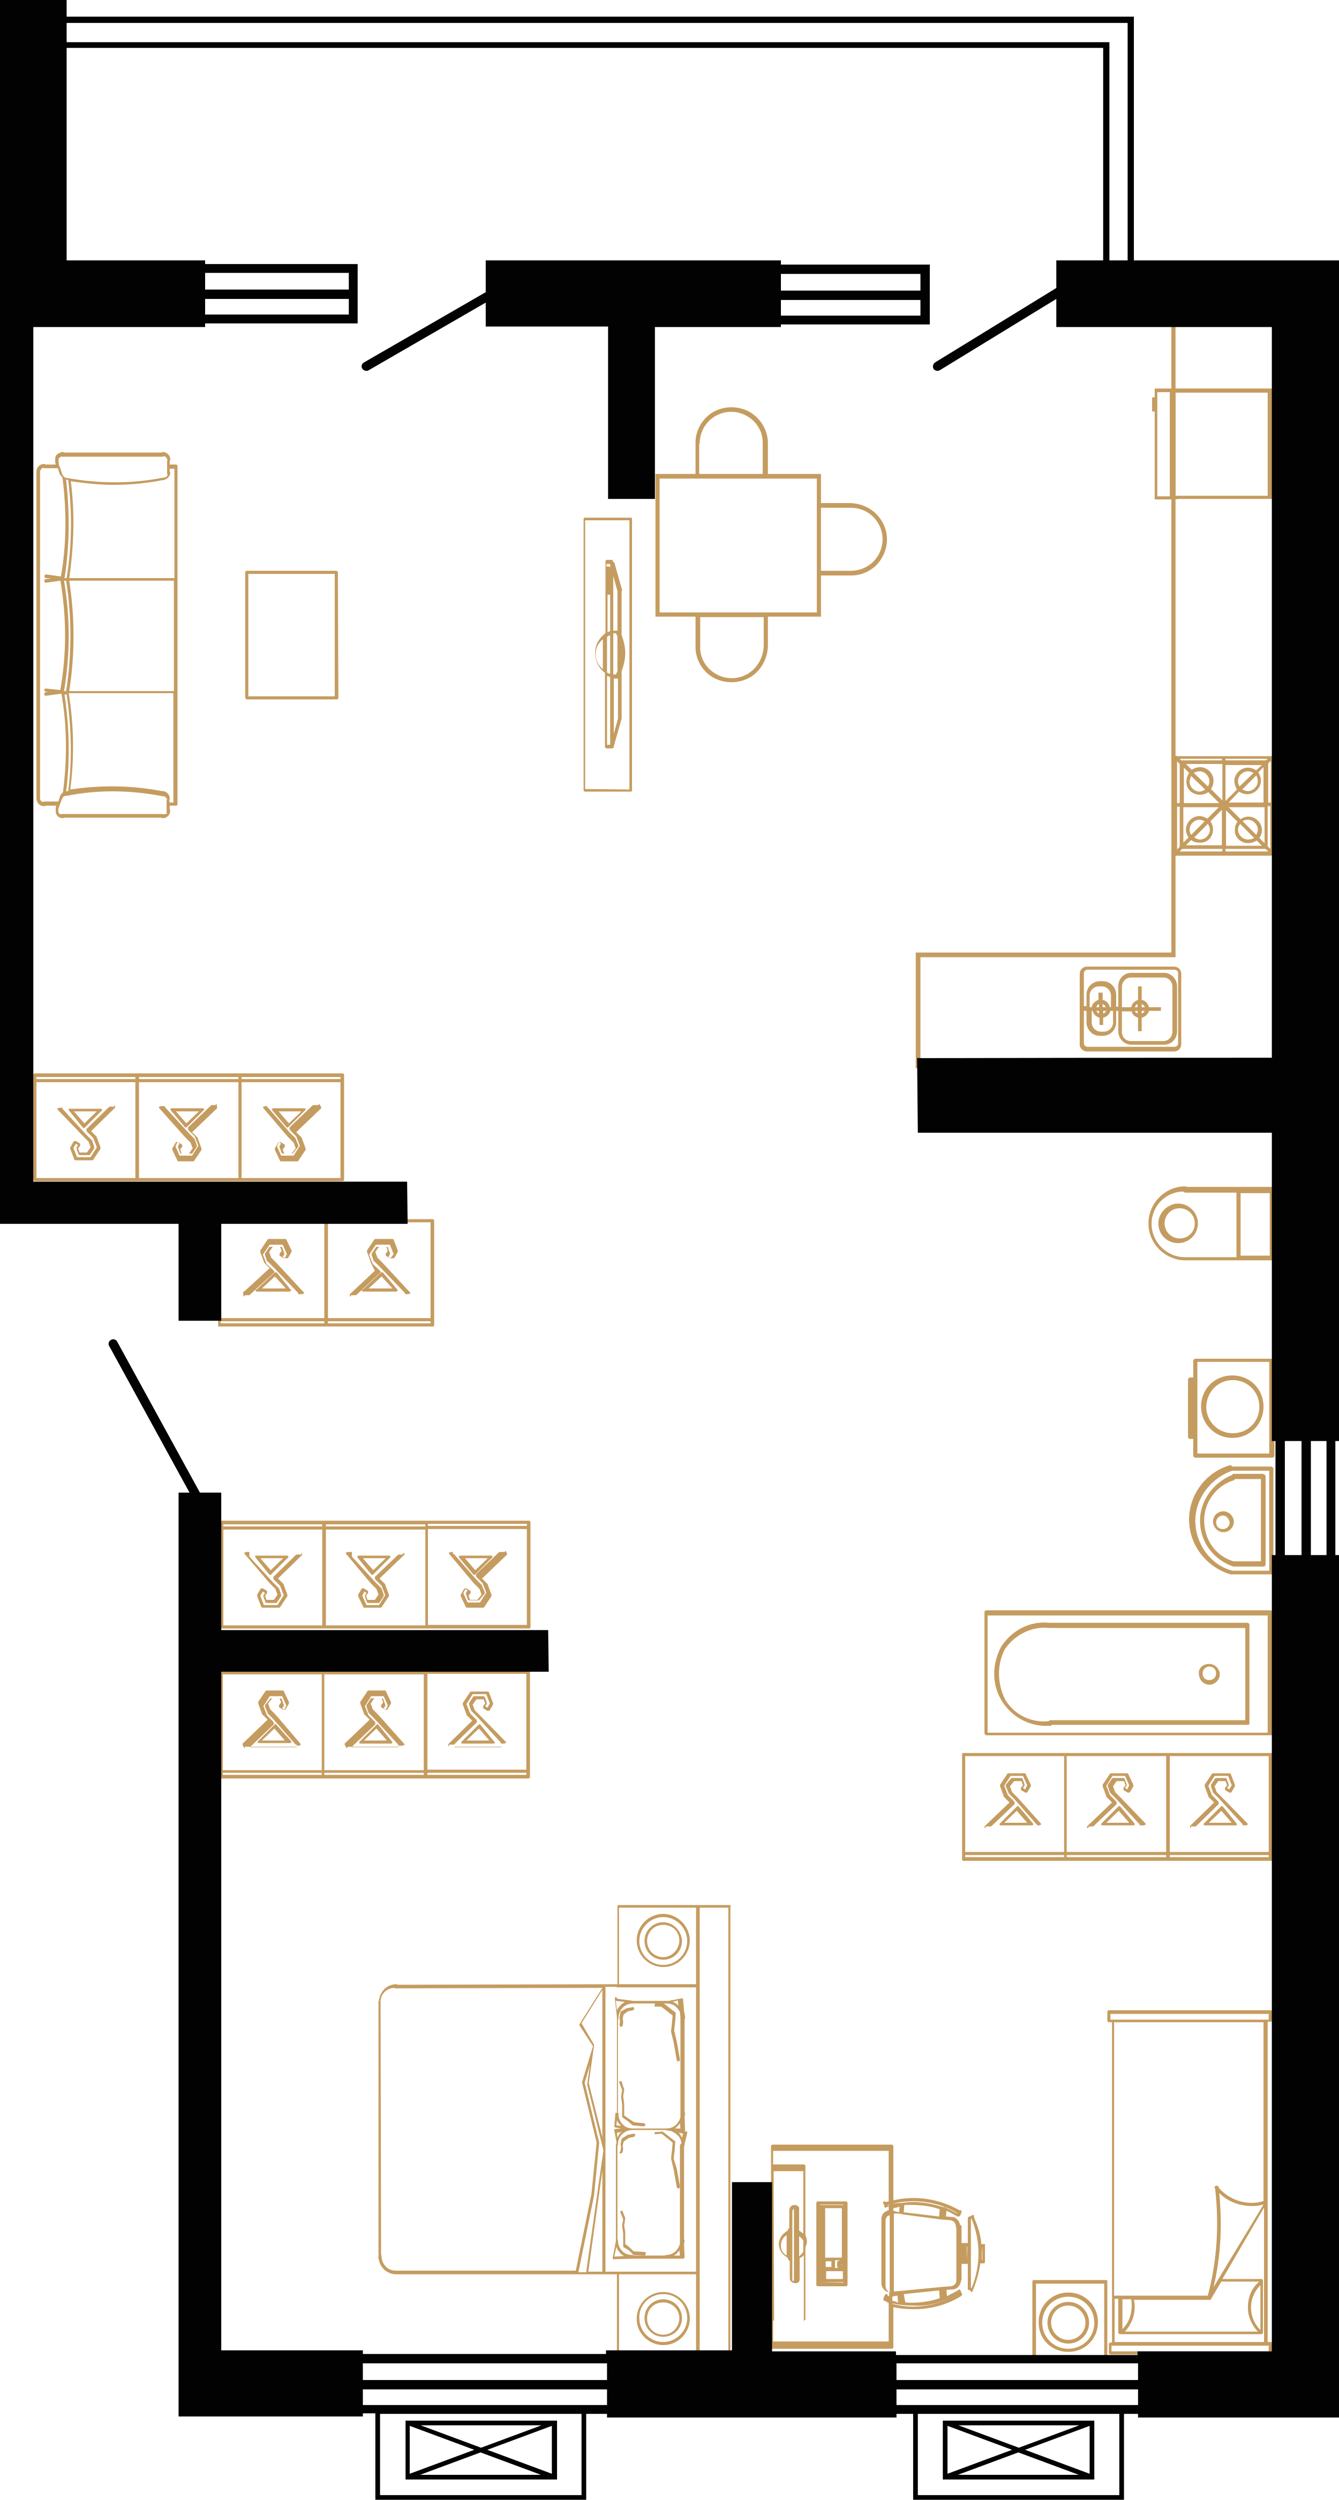 <?xml version="1.0" encoding="UTF-8"?>
<!DOCTYPE svg PUBLIC "-//W3C//DTD SVG 1.1//EN" "http://www.w3.org/Graphics/SVG/1.1/DTD/svg11.dtd">
<!-- Creator: CorelDRAW 2020 (64-Bit) -->
<svg xmlns="http://www.w3.org/2000/svg" xml:space="preserve" width="163.429mm" height="305mm" version="1.1" style="shape-rendering:geometricPrecision; text-rendering:geometricPrecision; image-rendering:optimizeQuality; fill-rule:evenodd; clip-rule:evenodd"
viewBox="0 0 14484.33 27031.4"
 xmlns:xlink="http://www.w3.org/1999/xlink"
 xmlns:xodm="http://www.corel.com/coreldraw/odm/2003">
 <defs>
  <style type="text/css">
   <![CDATA[
    .fil1 {fill:#020202;fill-rule:nonzero}
    .fil0 {fill:#C59C60;fill-rule:nonzero}
   ]]>
  </style>
 </defs>
 <g id="Слой_x0020_1">
  <g id="_2590865312">
   <g>
    <g>
     <path class="fil0" d="M6324.22 8559.94l501.21 0c5.63,0 11.26,-5.63 11.26,-11.26l0 -2939.66c0,-5.63 -5.63,-11.26 -11.26,-11.26l-501.21 0c-5.63,0 -11.26,5.63 -11.26,11.26l0 2934.03c0,11.26 5.64,16.89 11.26,16.89zm5.63 -2934.03l478.69 0 0 2911.5 -478.68 -5.63 -0.01 -2905.88z"/>
    </g>
    <g>
     <path class="fil0" d="M6729.69 6391.8c0,-11.26 0,-11.26 0,-11.26l-84.47 -298.47c0,0 -11.26,0 -11.26,-11.26 -11.26,-11.26 -11.26,-11.26 0,-16.89l-67.58 0c-11.26,0 -16.89,11.26 -16.89,16.89l0 771.52c-11.26,16.89 -28.16,28.16 -33.79,33.79 -50.69,50.69 -78.84,118.26 -78.84,185.84 0,84.47 39.42,163.31 107,214l0 799.68c0,11.26 11.26,16.89 16.89,16.89l67.59 0 11.26 -11.26c0,-11.26 0,-11.26 0,-11.26l84.47 -298.47c0,-11.26 0,-11.26 0,-11.26l0 -501.21c22.53,-61.95 39.42,-129.53 39.42,-197.11 0,-67.58 -16.89,-135.16 -39.42,-197.11l0 -473.04 5.63 0zm-208.36 844.73c-50.69,-45.05 -78.84,-95.74 -78.84,-163.31 0,-61.95 28.16,-112.63 67.58,-152.05 11.26,-5.63 11.26,-5.63 11.26,-16.89l0 332.26zm45.05 -1137.57l33.78 0 0 33.79 -28.16 -11.26 -11.26 11.26 0.01 -33.79 5.63 0zm33.78 326.63l0 399.84c-11.26,0 -22.53,11.26 -28.16,11.26l0 -416.74c0,11.26 0,11.26 11.26,11.26l16.89 0 0 -5.64zm-33.78 844.74l0 -382.94c11.26,-11.26 28.16,-16.89 33.79,-16.89l0 416.74c-11.26,-5.64 -28.17,-5.64 -33.79,-16.9zm33.78 782.79l-33.78 0 0 -743.36c11.26,0 28.16,11.26 33.79,11.26l-0.01 732.1zm33.79 -1824.62l45.05 163.31 0 428c-11.26,0 -11.26,0 -16.89,0 -11.26,0 -16.89,0 -28.16,0l0 -591.31zm0 619.47c11.26,0 16.89,0 28.16,0 11.26,16.89 11.26,28.16 16.89,33.79l0 377.31c-11.26,16.89 -11.26,28.16 -16.89,33.79 -11.26,0 -16.89,0 -28.16,0l0 -444.9zm50.69 923.57l-45.05 163.31 0 -596.94c11.26,0 16.89,0 28.16,0 11.26,0 11.26,0 16.89,0l0 433.63z"/>
    </g>
    <g>
     <path class="fil0" d="M2590.51 12772.34l1109.41 0c16.89,0 22.53,0 22.53,-16.89l0 -1131.94c0,-5.63 -5.63,-16.89 -16.89,-16.89l-1109.42 0 -1115.04 0 -1103.79 0c-5.63,0 -16.89,5.63 -16.89,16.89l0 1131.94c0,5.63 5.63,16.89 16.89,16.89l1098.15 0 1115.05 0zm22.52 -1126.31l1070 0 0 22.53 -1070 -0.01 0 -22.52zm0 56.31l1070 0 0 1036.21 -1070 0 0 -1036.21zm-1109.41 -56.31l1075.63 0 0 22.53 -1075.63 -0.01 0 -22.52zm0 56.31l1075.63 0 0 1036.21 -1075.63 0 0 -1036.21zm-39.42 1036.2l-1069.99 0 0 -1036.21 1069.99 0.01 0 1036.2zm0 -1069.99l-1069.99 0 0 -22.53 1069.99 0.01 0 22.52z"/>
    </g>
    <g>
     <path class="fil0" d="M895.41 12282.4l61.95 61.95 22.53 61.95 -39.42 56.31 -78.84 -0.01 -16.89 -45.05 22.53 -28.16 0 -5.63 0 -5.63c0,-5.63 0,-5.63 0,-5.63 0,-5.63 0,-5.63 0,-5.63l-45.05 -28.16c-5.63,0 -5.63,0 -5.63,0l-5.65 -0.02c-5.63,0 -5.63,0 -5.63,0 -5.63,0 -5.63,0 -5.63,0l-39.42 67.58c0,5.63 0,5.63 0,16.89l45.05 118.26c0,0 5.63,5.63 16.89,5.63l168.94 0c5.63,0 16.89,0 16.89,-5.63l78.84 -118.26c0,-5.63 0,-5.63 0,-16.89l-39.42 -107c0,-5.63 0,-5.63 0,-5.63l-61.95 -61.95 259.05 -253.42c0,0 0,-5.63 0,-16.89 0,-5.63 -5.63,-16.89 -11.26,5.63l-50.67 0 -242.16 236.53c-5.63,5.63 -5.63,5.63 -5.63,16.89 0,5.63 5.63,16.89 5.63,16.89l67.58 67.58 39.42 101.37 -67.58 107 -146.42 0 -39.42 -101.37 28.16 -45.05 22.53 16.89 -16.89 22.53c0,5.63 0,5.63 0,16.89l22.53 61.95c0,0 5.63,5.63 16.89,5.63l90.1 0c5.63,0 16.89,0 16.89,-5.63l45.05 -67.58c0,-5.63 0,-5.63 0,-16.89l-22.53 -67.58c-5.63,0 -5.63,-5.63 -5.63,-5.63l-61.95 -61.95 -253.42 -275.94 0 -11.26 -33.78 -0.01c-5.63,0 -5.63,5.63 -16.89,5.63 -5.63,0 -5.63,5.63 0,16.89l270.31 281.59z"/>
    </g>
    <g>
     <polygon class="fil0" points="1176.99,11950.13 670.16,11950.13 670.16,11950.13 "/>
    </g>
    <g>
     <path class="fil0" d="M749 12012.08l146.42 180.21c5.63,5.63 5.63,5.63 16.89,5.63l5.63 -5.63 180.21 -180.21c5.63,0 5.63,-5.63 5.63,-16.89 0,0 -5.63,-5.63 -16.89,-5.63l-326.63 -0.01c-5.63,0 -16.89,0 -16.89,5.63 -5.63,0 -5.63,5.64 5.64,16.9zm298.47 5.63l-135.16 129.53 -112.63 -129.53 247.78 0z"/>
    </g>
    <g>
     <polygon class="fil0" points="2292.04,11950.13 1779.57,11950.13 1779.57,11950.13 2286.4,11950.13 "/>
    </g>
    <g>
     <path class="fil0" d="M2331.46 11950.13l-45.06 0 -247.78 236.53c-5.63,5.63 -5.63,5.63 -5.63,16.89 0,5.63 5.63,16.89 5.63,16.89l67.58 67.58 39.42 101.37 -67.58 107 -135.16 0 -45.05 -101.37 22.53 -45.05 22.53 16.89 -16.89 22.53c0,5.63 0,5.63 0,16.89l22.53 61.95c0,0 5.63,5.63 16.89,5.63l101.35 0c5.63,0 16.89,0 16.89,-5.63l45.05 -67.58c0,-5.63 0,-5.63 0,-16.89l-22.53 -67.58c-5.63,0 -5.63,-5.63 -5.63,-5.63l-61.95 -61.95 -253.42 -275.94 0.01 -0.01 0 -11.26 -45.05 0c-5.63,0 -5.63,5.63 -16.89,5.63 -5.63,0 -5.63,5.63 0,16.89l275.94 309.74 61.95 61.95 22.53 61.95 -39.42 56.31 -78.84 0 -16.89 -45.05 22.53 -28.16 0 -5.63 0 -5.63c0,-5.63 0,-5.63 0,-5.63 0,-5.63 0,-5.63 0,-5.63l-45.05 -28.16c-5.63,0 -5.63,0 -5.63,0l-5.65 -0.02c-5.63,0 -5.63,0 -5.63,0 -5.63,0 -5.63,0 -5.63,0l-39.42 67.58c0,5.63 0,5.63 0,16.89l56.31 118.26c0,5.63 5.63,5.63 16.89,5.63l146.41 0c5.63,0 16.89,0 16.89,-5.63l78.84 -118.26c0,-5.63 0,-5.63 0,-16.89l-39.42 -107c0,-5.63 0,-5.63 0,-5.63l-61.95 -61.95 264.69 -253.42c5.63,0 5.63,-5.63 5.63,-16.89 -5.63,-39.42 -5.63,-45.05 -16.88,-22.53z"/>
    </g>
    <g>
     <path class="fil0" d="M1999.2 12186.66c5.63,5.63 5.63,5.63 16.89,5.63l5.63 -5.63 180.21 -180.21c5.63,0 5.63,-5.63 5.63,-16.89 0,0 -5.63,-5.63 -16.89,-5.63l-326.62 -0.01c-5.63,0 -16.89,0 -16.89,5.63 -5.63,0 -5.63,5.63 0,16.89l152.05 180.22zm152.05 -168.95l-135.16 129.53 -112.63 -129.53 247.78 0z"/>
    </g>
    <g>
     <path class="fil0" d="M3446.5 11950.13l-61.94 0 -247.78 236.53c-5.63,5.63 -5.63,5.63 -5.63,16.89 0,5.63 5.63,16.89 5.63,16.89l67.58 67.58 39.42 101.37 -67.58 107 -135.17 0 -45.05 -101.37 22.53 -45.05 22.53 16.89 -16.89 22.53c0,5.63 0,5.63 0,16.89l22.53 61.95c0,0 5.63,5.63 16.89,5.63l90.09 0c5.63,0 16.89,0 16.89,-5.63l56.31 -67.58c0,0 0,-5.63 0,-16.89l-28.16 -67.58c0,-5.63 0,-5.63 0,-5.63l-61.95 -61.95 -242.16 -275.94 -5.62 -0.01 0 -11.26 -22.53 0c-5.63,0 -5.63,5.63 -16.89,5.63 -5.63,0 -5.63,5.63 0,16.89l264.69 309.74 61.95 61.95 22.53 61.95 -45.05 56.31 -78.85 0 -16.89 -45.05 22.53 -28.16 0 -5.63 0 -5.63c0,-5.63 0,-5.63 0,-5.63 0,-5.63 0,-5.63 0,-5.63l-45.05 -28.16c-5.63,0 -5.63,0 -5.63,0l-5.65 -0.02c-5.63,0 -5.63,0 -5.63,0 -5.63,0 -5.63,0 -5.63,0l-39.42 67.58c0,5.63 0,5.63 0,16.89l56.31 118.26c0,5.63 5.63,5.63 16.89,5.63l163.31 0c5.63,0 16.89,0 16.89,-5.63l78.84 -118.26c0,-5.63 0,-5.63 0,-16.89l-39.42 -107c0,-5.63 0,-5.63 0,-5.63l-61.95 -61.95 264.69 -253.42c5.63,0 5.63,-5.63 5.63,-16.89 -22.52,-39.42 -28.16,-45.05 -28.16,-22.53z"/>
    </g>
    <g>
     <polygon class="fil0" points="3384.56,11950.13 2883.35,11950.13 2883.35,11950.13 "/>
    </g>
    <g>
     <path class="fil0" d="M3097.35 12186.66c5.63,5.63 5.63,5.63 16.89,5.63l5.63 -5.63 180.21 -180.21c5.63,0 5.63,-5.63 5.63,-16.89 0,0 -5.63,-5.63 -16.89,-5.63l-326.62 -0.01c-5.63,0 -16.89,0 -16.89,5.63 -5.63,0 -5.63,5.63 0,16.89l152.05 180.22zm163.31 -168.95l-135.16 129.53 -112.63 -129.53 247.78 0z"/>
    </g>
    <g>
     <path class="fil0" d="M5716.02 19231.72c5.63,0 16.89,-5.63 16.89,-16.89l0 -1131.94c0,-5.63 -5.63,-16.89 -16.89,-16.89l-1098.15 0 -1115.05 0 -1109.41 0c-16.89,0 -22.53,0 -22.53,16.89l0 1131.94c0,5.63 5.63,16.89 16.89,16.89l1109.42 0 1115.04 0 1103.79 0zm-1092.52 -1131.94l1069.99 0 0 1036.21 -1069.99 0 0 -1036.21zm0 1069.99l1069.99 0 0 22.53 -1069.99 0 0 -22.53zm-1143.2 22.53l-1070 0 0 -22.53 1070 0 0 22.53zm0 -50.69l-1070 0 0 -1036.21 1070 0.01 0 1036.2zm1109.41 50.69l-1081.26 0 0 -22.53 1075.62 0 0 22.53 5.64 0zm0 -50.69l-1081.26 0 0 -1036.21 1075.62 0.01 0 1036.2 5.64 0z"/>
    </g>
    <g>
     <path class="fil0" d="M5197.92 18555.93l-61.95 -61.95 -22.53 -61.95 39.42 -56.31 78.84 0.01 16.89 45.05 -22.53 28.16 0 5.63 0 5.63c0,5.63 0,5.63 0,5.63 0,5.63 0,5.63 0,5.63l45.05 28.16c5.63,0 5.63,0 5.63,0l5.65 0.02c5.63,0 5.63,0 5.63,0 5.63,0 5.63,0 5.63,0l39.42 -67.58c0,-5.63 0,-5.63 0,-16.89l-45.05 -118.26c0,0 -5.63,-5.63 -16.89,-5.63l-168.94 -0.01c-5.63,0 -16.89,0 -16.89,5.63l-78.84 118.26c0,5.63 0,5.63 0,16.89l39.42 107c0,5.63 0,5.63 0,5.63l61.95 61.95 -259.05 253.42c0,0 0,5.63 0,16.89 0,5.63 5.63,16.89 11.26,-11.26l50.67 0.01 242.16 -236.53c5.63,-5.63 5.63,-5.63 5.63,-16.89 0,-5.63 -5.63,-16.89 -5.63,-16.89l-67.58 -67.58 -39.42 -101.37 67.58 -107 146.42 0 39.42 101.37 -28.16 45.05 -22.53 -16.89 16.89 -22.53c0,-5.63 0,-5.63 0,-16.89l-22.53 -61.95c0,0 -5.63,-5.63 -16.89,-5.63l-90.1 0c-5.63,0 -16.89,0 -16.89,5.63l-45.05 67.58c0,5.63 0,5.63 0,16.89l22.53 67.58c5.63,0 5.63,5.63 5.63,5.63l61.95 61.95 253.42 275.94 0 11.26 33.78 0.01c5.63,0 5.63,-5.63 16.89,-5.63 11.26,0 5.63,-5.63 0,-16.89l-270.31 -275.95z"/>
    </g>
    <g>
     <polygon class="fil0" points="4916.34,18893.82 5423.17,18893.82 5423.17,18888.19 4916.34,18888.19 "/>
    </g>
    <g>
     <path class="fil0" d="M5344.34 18831.87l-146.42 -180.21c-5.63,-5.63 -5.63,-5.63 -16.89,-5.63l-5.63 5.63 -180.21 180.21c-5.63,0 -5.63,5.63 -5.63,16.89 0,0 5.63,5.63 16.89,5.63l326.62 0.01c5.63,0 16.89,0 16.89,-5.63 5.63,-5.64 5.63,-11.26 -5.63,-16.9zm-298.48 -11.26l135.16 -129.53 112.63 129.53 -247.78 0z"/>
    </g>
    <g>
     <path class="fil0" d="M3761.87 18888.19l45.06 0 247.78 -236.53c5.63,-5.63 5.63,-5.63 5.63,-16.89 0,-5.63 -5.63,-16.89 -5.63,-16.89l-67.58 -67.58 -39.42 -101.37 67.58 -107 135.16 0.01 45.05 101.37 -22.53 45.05 -22.53 -16.89 16.89 -22.53c0,-5.63 0,-5.63 0,-16.89l-22.53 -61.95c0,0 -5.63,-5.63 -16.89,-5.63l-101.35 0c-5.63,0 -16.89,0 -16.89,5.63l-45.05 67.58c0,5.63 0,5.63 0,16.89l22.53 67.58c5.63,0 5.63,5.63 5.63,5.63l61.95 61.95 253.42 275.94 -0.01 0.01 0 11.26 45.05 0c5.63,0 5.63,-5.63 16.89,-5.63 11.26,0 5.63,-5.63 0,-16.89l-275.94 -309.74 -61.95 -61.95 -22.53 -61.95 39.42 -56.31 78.85 0 16.89 45.05 -22.53 28.16 0 5.63 0 5.63c0,5.63 0,5.63 0,5.63 0,5.63 0,5.63 0,5.63l45.05 28.16c5.63,0 5.63,0 5.63,0l5.64 0.02c5.63,0 5.63,0 5.63,0 5.63,0 5.63,0 5.63,0l39.42 -67.58c0,-5.63 0,-5.63 0,-16.89l-56.31 -118.26c0,-5.63 -5.63,-5.63 -16.89,-5.63l-163.31 -0.01c-5.63,0 -16.89,0 -16.89,5.63l-78.84 118.26c0,5.63 0,5.63 0,16.89l39.42 107c0,5.63 0,5.63 0,5.63l61.95 61.95 -264.69 253.42c-5.63,0 -5.63,5.63 -5.63,16.89 22.52,39.43 22.52,50.69 33.78,22.53z"/>
    </g>
    <g>
     <polygon class="fil0" points="3801.29,18893.82 4313.76,18893.82 4313.76,18888.19 3806.93,18888.19 "/>
    </g>
    <g>
     <path class="fil0" d="M4094.13 18651.67c-5.63,-5.63 -5.63,-5.63 -16.89,-5.63l-5.63 5.63 -180.21 180.21c-5.63,0 -5.63,5.63 -5.63,16.89 0,0 5.63,5.63 16.89,5.63l320.99 0.01c5.63,0 16.89,0 16.89,-5.63 5.63,0 5.63,-5.63 0,-16.89l-146.42 -180.22zm-157.69 168.94l135.16 -129.53 112.63 129.53 -247.78 0z"/>
    </g>
    <g>
     <path class="fil0" d="M2646.83 18888.19l61.95 0 247.78 -236.53c5.63,-5.63 5.63,-5.63 5.63,-16.89 0,-5.63 -5.63,-16.89 -5.63,-16.89l-67.58 -67.58 -39.42 -101.37 67.58 -107 135.16 0.01 45.05 101.37 -22.53 45.05 -22.53 -16.89 16.89 -22.53c0,-5.63 0,-5.63 0,-16.89l-22.53 -61.95c0,0 -5.63,-5.63 -16.89,-5.63l-90.09 0c-5.63,0 -16.89,0 -16.89,5.63l-56.31 67.58c0,0 0,5.63 0,16.89l28.16 67.58c0,5.63 0,5.63 0,5.63l61.95 61.95 242.16 275.94 11.26 0.01 0 11.26 22.52 0c5.63,0 5.63,-5.63 16.89,-5.63 5.63,0 5.63,-5.63 0,-16.89l-264.69 -309.74 -61.95 -61.95 -22.53 -61.95 45.05 -56.31 78.86 0 16.89 45.05 -22.53 28.16 0 5.63 0 5.63c0,5.63 0,5.63 0,5.63 0,5.63 0,5.63 0,5.63l45.05 28.16c5.63,0 5.63,0 5.63,0l5.65 0.02c5.63,0 5.63,0 5.63,0 5.63,0 5.63,0 5.63,0l39.42 -67.58c0,-5.63 0,-5.63 0,-16.89l-56.31 -118.26c0,-5.63 -5.63,-5.63 -16.89,-5.63l-163.31 -0.01c-5.63,0 -16.89,0 -16.89,5.63l-78.84 118.26c0,5.63 0,5.63 0,16.89l39.42 107c0,5.63 0,5.63 0,5.63l61.95 61.95 -264.69 253.42c-5.63,0 -5.63,5.63 -5.63,16.89 16.89,39.43 22.52,50.69 22.52,22.53z"/>
    </g>
    <g>
     <polygon class="fil0" points="2708.78,18893.82 3209.98,18893.82 3209.98,18888.19 2708.78,18888.19 "/>
    </g>
    <g>
     <path class="fil0" d="M2990.35 18651.67c-5.63,-11.26 -5.63,-11.26 -11.26,-11.26l-5.63 5.63 -180.21 180.21c-5.63,0 -5.63,5.63 -5.63,16.89 0,0 5.63,5.63 16.89,5.63l326.62 0.02c5.63,0 16.89,0 16.89,-5.63 5.63,0 5.63,-5.63 0,-16.89l-157.69 -174.59zm-157.68 168.94l135.16 -129.53 112.63 129.53 -247.78 0z"/>
    </g>
    <g>
     <path class="fil0" d="M3497.19 16444.11l-1103.79 0c-5.63,0 -16.89,5.63 -16.89,16.89l0 1131.94c0,5.63 5.63,16.89 16.89,16.89l1098.15 0 1115.05 0 1109.41 0c16.89,0 22.53,0 22.53,-16.89l0 -1131.94c0,-5.63 -5.63,-16.89 -16.89,-16.89l-1109.42 0 -1115.04 0zm-11.26 1131.93l-1069.99 0 0 -1036.21 1069.99 0.01 0 1036.2zm0 -1069.99l-1069.99 0 0 -22.53 1069.99 0.01 0 22.52zm1115.05 1069.99l-1075.63 0 0 -1036.21 1075.63 0.01 0 1036.2zm0 -1069.99l-1075.63 0 0 -22.53 1075.63 0.01 0 22.52zm28.16 -28.16l1069.99 0 0 22.53 -1069.99 0 0 -22.53zm0 56.31l1069.99 0 0 1036.21 -1069.99 0 0 -1036.21z"/>
    </g>
    <g>
     <polygon class="fil0" points="3193.08,16782 2691.88,16782 2691.88,16782 "/>
    </g>
    <g>
     <path class="fil0" d="M2917.14 17119.89l61.95 61.95 22.53 61.95 -39.42 56.31 -78.85 -0.01 -16.89 -45.05 22.53 -28.16 0 -5.63 0 -5.63c0,-5.63 0,-5.63 0,-5.63 0,-5.63 0,-5.63 0,-5.63l-45.05 -28.16c-5.63,0 -5.63,0 -5.63,0l-5.64 -0.02c-5.63,0 -5.63,0 -5.63,0 -5.63,0 -5.63,0 -5.63,0l-39.42 67.58c0,5.63 0,5.63 0,16.89l45.05 118.26c0,0 5.63,5.63 16.89,5.63l168.94 0c5.63,0 16.89,0 16.89,-5.63l78.84 -118.26c0,-5.63 0,-5.63 0,-16.89l-39.42 -107c0,-5.63 0,-5.63 0,-5.63l-61.95 -61.95 259.05 -253.42c0,0 0,-5.63 0,-16.89 0,-5.63 -5.63,-16.89 -11.26,11.26l-50.68 0 -242.16 236.53c-5.63,5.63 -5.63,5.63 -5.63,16.89 0,5.63 5.63,16.89 5.63,16.89l67.58 67.58 39.42 101.37 -67.58 107 -146.42 -0.01 -39.42 -101.37 28.16 -45.05 22.53 16.89 -16.89 22.53c0,5.63 0,5.63 0,16.89l22.53 61.95c0,0 5.63,5.63 16.89,5.63l90.11 0c5.63,0 16.89,0 16.89,-5.63l45.05 -67.58c0,-5.63 0,-5.63 0,-16.89l-22.53 -67.58c-5.63,0 -5.63,-5.63 -5.63,-5.63l-61.95 -61.95 -253.42 -275.94 0.01 -50.69 -33.79 0c-5.63,0 -5.63,5.63 -16.89,5.63 -5.63,0 -5.63,5.63 0,16.89l270.31 315.37z"/>
    </g>
    <g>
     <path class="fil0" d="M2765.09 16843.94l146.42 180.21c5.63,5.63 5.63,5.63 16.89,5.63l5.63 -5.63 180.21 -180.21c5.63,0 5.63,-5.63 5.63,-16.89 0,0 -5.63,-5.63 -16.89,-5.63l-326.62 0c-5.63,0 -16.89,0 -16.89,5.63 -0.01,0 -0.01,5.63 5.63,16.89zm298.47 5.64l-135.16 129.53 -112.63 -129.53 247.78 0z"/>
    </g>
    <g>
     <polygon class="fil0" points="4308.13,16782 3795.66,16782 3795.66,16782 4302.5,16782 "/>
    </g>
    <g>
     <path class="fil0" d="M4009.66 17119.89l61.95 61.95 22.53 61.95 -39.42 56.31 -78.85 -0.01 -16.89 -45.05 22.53 -28.16 0 -5.63 0 -5.63c0,-5.63 0,-5.63 0,-5.63 0,-5.63 0,-5.63 0,-5.63l-45.05 -28.16c-5.63,0 -5.63,0 -5.63,0l-5.64 -0.02c-5.63,0 -5.63,0 -5.63,0 -5.63,0 -5.63,0 -5.63,0l-39.42 67.58c0,5.63 0,5.63 0,16.89l56.31 118.26c0,5.63 5.63,5.63 16.89,5.63l163.31 0c5.63,0 16.89,0 16.89,-5.63l78.84 -118.26c0,-5.63 0,-5.63 0,-16.89l-39.42 -107c0,-5.63 0,-5.63 0,-5.63l-61.95 -61.95 264.69 -253.42c5.63,0 5.63,-5.63 5.63,-16.89 -5.63,-5.63 -5.63,-16.89 -22.53,11.26l-45.04 0 -247.78 236.53c-5.63,5.63 -5.63,5.63 -5.63,16.89 0,5.63 5.63,16.89 5.63,16.89l67.58 67.58 39.42 101.37 -67.58 107 -135.17 -0.01 -45.05 -101.37 22.53 -45.05 22.53 16.89 -16.89 22.53c0,5.63 0,5.63 0,16.89l22.53 61.95c0,0 5.63,5.63 16.89,5.63l101.36 0c5.63,0 16.89,0 16.89,-5.63l45.05 -67.58c0,-5.63 0,-5.63 0,-16.89l-22.53 -67.58c-5.63,0 -5.63,-5.63 -5.63,-5.63l-61.95 -61.95 -253.42 -275.94 0.01 -0.01 0 -50.68 -45.06 0c-5.63,0 -5.63,5.63 -16.89,5.63 -5.63,0 -5.63,5.63 0,16.89l264.69 315.37z"/>
    </g>
    <g>
     <path class="fil0" d="M4015.29 17024.16c5.63,5.63 5.63,5.63 16.89,5.63l5.63 -5.63 180.21 -180.21c5.63,0 5.63,-5.63 5.63,-16.89 0,0 -5.63,-5.63 -16.89,-5.63l-320.98 -0.01c-5.63,0 -16.89,0 -16.89,5.63 -5.63,0 -5.63,5.63 0,16.89l146.41 180.22zm157.69 -174.58l-135.16 129.53 -112.63 -129.53 247.78 0z"/>
    </g>
    <g>
     <polygon class="fil0" points="5406.28,16782 4899.45,16782 4899.45,16782 5400.65,16782 "/>
    </g>
    <g>
     <path class="fil0" d="M5462.59 16782l-61.94 0 -247.78 236.53c-5.63,5.63 -5.63,5.63 -5.63,16.89 0,5.63 5.63,16.89 5.63,16.89l67.58 67.58 39.42 101.37 -67.58 107 -135.17 -0.01 -45.05 -101.37 22.53 -45.05 22.53 16.89 -16.89 22.53c0,5.63 0,5.63 0,16.89l22.53 61.95c0,0 5.63,5.63 16.89,5.63l90.1 0c5.63,0 16.89,0 16.89,-5.63l56.31 -67.58c0,0 0,-5.63 0,-16.89l-28.16 -67.58c0,-5.63 0,-5.63 0,-5.63l-61.95 -61.95 -242.16 -275.94 -11.26 -0.01 0 -22.52 -22.53 0c-5.63,0 -5.63,5.63 -16.89,5.63 -5.63,0 -5.63,5.63 0,16.89l264.68 315.37 61.95 61.95 22.53 61.95 -45.05 56.31 -78.85 -0.01 -16.89 -45.05 22.53 -28.16 0 -5.63 0 -5.63c0,-5.63 0,-5.63 0,-5.63 0,-5.63 0,-5.63 0,-5.63l-45.05 -28.16c-5.63,0 -5.63,0 -5.63,0l-5.64 -0.02c-5.63,0 -5.63,0 -5.63,0 -5.63,0 -5.63,0 -5.63,0l-39.42 67.58c0,5.63 0,5.63 0,16.89l56.31 118.26c0,5.63 5.63,5.63 16.89,5.63l163.31 0c5.63,0 16.89,0 16.89,-5.63l78.84 -118.26c0,-5.63 0,-5.63 0,-16.89l-39.42 -107c0,-5.63 0,-5.63 0,-5.63l-61.95 -61.95 264.69 -253.42c5.63,0 5.63,-5.63 5.63,-16.89 -16.88,-33.79 -22.52,-39.42 -22.52,-16.89z"/>
    </g>
    <g>
     <path class="fil0" d="M5119.07 17024.16c5.63,5.63 5.63,5.63 16.89,5.63l5.63 -5.63 180.21 -180.21c5.63,0 5.63,-5.63 5.63,-16.89 0,0 -5.63,-5.63 -16.89,-5.63l-326.62 -0.01c-5.63,0 -16.89,0 -16.89,5.63 -5.63,0 -5.63,5.63 0,16.89l152.05 180.22zm157.69 -174.58l-135.16 129.53 -112.63 -129.53 247.78 0z"/>
    </g>
    <g>
     <path class="fil0" d="M10418.35 20121.5l1109.41 0 1115.05 0 1109.41 0c5.63,0 16.89,-5.63 16.89,-16.89l0 -1131.94c0,-5.63 -5.63,-16.89 -16.89,-16.89l-1098.16 -0.01 -1115.04 0 -1109.41 0c-16.89,0 -22.53,0 -22.53,16.89l0 1131.95c-5.63,5.63 5.64,16.89 11.26,16.89zm2235.72 -1131.94l1070 0 0 1036.21 -1070 0 0 -1036.21zm0 1069.99l1070 0 0 22.53 -1070 0 0 -22.53zm-1115.04 -1069.99l1075.62 0 0 1036.21 -1075.62 0 0 -1036.21zm0 1069.99l1075.62 0 0 22.53 -1075.62 0 0 -22.53zm-1098.15 -1069.99l1069.99 0 0 1036.21 -1069.99 0 0 -1036.21zm0 1069.99l1069.99 0 0 22.53 -1069.99 0 0 -22.53z"/>
    </g>
    <g>
     <polygon class="fil0" points="12946.92,19777.97 13448.12,19777.97 13448.12,19777.97 "/>
    </g>
    <g>
     <path class="fil0" d="M13222.86 19440.08l-61.95 -61.95 -22.53 -61.95 39.42 -56.31 78.85 0.01 16.89 45.05 -22.53 28.16 0 5.63 0 5.63c0,5.63 0,5.63 0,5.63 0,5.63 0,5.63 0,5.63l45.05 28.16c5.63,0 5.63,0 5.63,0l5.65 0.02c5.63,0 5.63,0 5.63,0 5.63,0 5.63,0 5.63,0l39.42 -67.58c0,-5.63 0,-5.63 0,-16.89l-45.05 -118.26c0,0 -5.63,-5.63 -16.89,-5.63l-168.95 0c-5.63,0 -16.89,0 -16.89,5.63l-78.84 118.26c0,5.63 0,5.63 0,16.89l39.42 107c0,5.63 0,5.63 0,5.63l61.95 61.95 -259.05 253.42c0,0 0,5.63 0,16.89 0,5.63 5.63,16.89 11.26,-11.26l50.68 0 242.16 -236.53c5.63,-5.63 5.63,-5.63 5.63,-16.89 0,-5.63 -5.63,-16.89 -5.63,-16.89l-67.58 -67.58 -39.42 -101.37 67.58 -107 146.42 0.01 39.42 101.37 -28.16 45.05 -22.53 -16.89 16.89 -22.53c0,-5.63 0,-5.63 0,-16.89l-22.53 -61.95c0,0 -5.63,-5.63 -16.89,-5.63l-90.1 0c-5.63,0 -16.89,0 -16.89,5.63l-45.05 67.58c0,5.63 0,5.63 0,16.89l22.53 67.58c5.63,0 5.63,5.63 5.63,5.63l61.95 61.95 253.42 275.94 0 11.26 33.78 0c5.63,0 5.63,-5.63 16.89,-5.63 5.63,0 5.63,-5.63 0,-16.89l-270.31 -275.95z"/>
    </g>
    <g>
     <path class="fil0" d="M13374.92 19716.03l-146.42 -180.21c-5.63,-5.63 -5.63,-5.63 -16.89,-5.63l-5.63 5.63 -180.21 180.21c-5.63,0 -5.63,5.63 -5.63,16.89 0,0 5.63,5.63 16.89,5.63l326.62 0c5.63,0 16.89,0 16.89,-5.63 0,0 0,-5.63 -5.63,-16.89zm-298.47 -5.64l135.16 -129.53 112.63 129.53 -247.78 0z"/>
    </g>
    <g>
     <path class="fil0" d="M12124.71 19440.08l-61.95 -61.95 -22.53 -61.95 39.42 -56.31 78.85 0.01 16.89 45.05 -22.53 28.16 0 5.63 0 5.63c0,5.63 0,5.63 0,5.63 0,5.63 0,5.63 0,5.63l45.05 28.16c5.63,0 5.63,0 5.63,0l5.64 0.02c5.63,0 5.63,0 5.63,0 5.63,0 5.63,0 5.63,0l39.42 -67.58c0,-5.63 0,-5.63 0,-16.89l-56.31 -118.26c0,-5.63 -5.63,-5.63 -16.89,-5.63l-163.31 0c-5.63,0 -16.89,0 -16.89,5.63l-78.84 118.26c0,5.63 0,5.63 0,16.89l39.42 107c0,5.63 0,5.63 0,5.63l61.95 61.95 -264.69 253.42c-5.63,0 -5.63,5.63 -5.63,16.89 5.63,5.63 5.63,16.89 22.53,-11.26l45.04 0 247.78 -236.53c5.63,-5.63 5.63,-5.63 5.63,-16.89 0,-5.63 -5.63,-16.89 -5.63,-16.89l-67.58 -67.58 -39.42 -101.37 67.58 -107 135.17 0.01 45.05 101.37 -22.53 45.05 -22.53 -16.89 16.89 -22.53c0,-5.63 0,-5.63 0,-16.89l-22.53 -61.95c0,0 -5.63,-5.63 -16.89,-5.63l-101.36 0c-5.63,0 -16.89,0 -16.89,5.63l-45.05 67.58c0,5.63 0,5.63 0,16.89l22.53 67.58c5.63,0 5.63,5.63 5.63,5.63l61.95 61.95 253.42 275.94 -0.01 0.01 0 11.26 45.06 -0.01c5.63,0 5.63,-5.63 16.89,-5.63 5.63,0 5.63,-5.63 0,-16.89l-264.69 -275.95z"/>
    </g>
    <g>
     <polygon class="fil0" points="11831.88,19777.97 12344.34,19777.97 12344.34,19777.97 "/>
    </g>
    <g>
     <path class="fil0" d="M12119.08 19535.82c-5.63,-5.63 -5.63,-5.63 -16.89,-5.63l-5.63 5.63 -180.21 180.21c-5.63,0 -5.63,5.63 -5.63,16.89 0,0 5.63,5.63 16.89,5.63l326.62 0.01c5.63,0 16.89,0 16.89,-5.63 5.63,0 5.63,-5.63 0,-16.89l-152.05 -180.22zm-152.05 174.58l135.16 -129.53 112.63 129.53 -247.78 0z"/>
    </g>
    <g>
     <path class="fil0" d="M11009.67 19440.08l-61.95 -61.95 -22.53 -61.94 45.05 -56.31 78.85 0 16.89 45.05 -22.53 28.16 0 5.63 0 5.63c0,5.63 0,5.63 0,5.63 0,5.63 0,5.63 0,5.63l45.05 28.16c5.63,0 5.63,0 5.63,0l5.64 0.02c5.63,0 5.63,0 5.63,0 5.63,0 5.63,0 5.63,0l39.42 -67.58c0,-5.63 0,-5.63 0,-16.89l-56.31 -118.26c0,-5.63 -5.63,-5.63 -16.89,-5.63l-163.31 0c-5.63,0 -16.89,0 -16.89,5.63l-78.84 118.26c0,5.63 0,5.63 0,16.89l39.42 107c0,5.63 0,5.63 0,5.63l61.95 61.95 -264.69 253.42c-5.63,0 -5.63,5.63 -5.63,16.89 5.63,5.63 16.89,16.89 11.26,-11.26l61.93 0 247.78 -236.53c5.63,-5.63 5.63,-5.63 5.63,-16.89 0,-5.63 -5.63,-16.89 -5.63,-16.89l-67.58 -67.58 -39.42 -101.37 67.58 -107 135.17 0.01 45.05 101.37 -22.53 45.05 -22.53 -16.89 16.89 -22.53c0,-5.63 0,-5.63 0,-16.89l-22.53 -61.95c0,0 -5.63,-5.63 -16.89,-5.63l-90.09 0c-5.63,0 -16.89,0 -16.89,5.63l-56.31 67.58c0,0 0,5.63 0,16.89l28.16 67.58c0,5.63 0,5.63 0,5.63l61.95 61.95 242.16 275.94 5.62 0.01 0 11.26 22.53 -0.01c5.63,0 5.63,-5.63 16.89,-5.63 5.63,0 5.63,-5.63 0,-16.89l-247.78 -275.95z"/>
    </g>
    <g>
     <polygon class="fil0" points="10733.72,19777.97 11240.56,19777.97 11240.56,19777.97 10739.35,19777.97 "/>
    </g>
    <g>
     <path class="fil0" d="M11020.93 19535.82c-5.63,-5.63 -5.63,-5.63 -16.89,-5.63l-5.63 5.63 -180.21 180.21c-5.63,0 -5.63,5.63 -5.63,16.89 0,0 5.63,5.63 16.89,5.63l326.62 0.01c5.63,0 16.89,0 16.89,-5.63 5.63,0 5.63,-5.63 0,-16.89l-152.05 -180.22zm-157.69 174.58l135.16 -129.53 112.63 129.53 -247.78 0z"/>
    </g>
    <g>
     <path class="fil0" d="M13746.59 21737.75l-1751.4 0c-5.63,0 -16.89,5.63 -16.89,16.89l0 95.74c0,5.63 5.63,16.89 16.89,16.89l33.78 0.01 0 3463.4 -16.89 0c-5.63,0 -16.89,5.63 -16.89,16.89l0 95.74c0,5.63 5.63,16.89 16.89,16.89l1734.51 0.01c5.63,0 16.89,-5.63 16.89,-16.89l0 -101.37c0,-5.63 -5.63,-16.89 -16.89,-16.89l-33.78 0 0 -3463.4 33.78 -0.01c5.63,0 16.89,-5.63 16.89,-16.89l0 -95.74c0,0 -5.63,-11.26 -16.89,-11.26zm-22.52 3626.72l0 61.95 -1700.73 -0.01 0 -61.95 16.89 0.01 1655.67 0 28.17 0zm-1610.63 -123.9l1531.79 0c5.63,0 16.89,-5.63 16.89,-16.89l0 -551.89 0 -5.63 0 -5.63c0,-5.63 -5.63,-16.89 -16.89,-16.89l-422.37 -0.01 450.52 -771.52 0 1452.94 -1616.25 0 0 -467.42 39.42 0 0 5.63 0 360.42c5.64,11.26 11.26,16.89 16.89,16.89zm152.06 -371.68l816.57 0c0,0 0,0 5.63,0 5.63,0 16.89,-5.63 16.89,-16.89l107 -180.21 411.11 -0.01c-84.47,67.58 -123.89,168.95 -123.89,281.58 0,95.74 39.42,185.84 107,259.05l-1436.04 0c84.47,-95.74 123.89,-219.63 95.74,-343.52zm923.57 -1154.46c95.74,95.74 225.26,140.78 360.42,140.78 39.42,0 78.84,-5.63 118.26,-16.89l-484.31 799.68 -56.31 95.74c78.83,-332.26 95.73,-675.79 61.94,-1019.31zm444.89 996.78l0 484.31c-61.95,-61.95 -101.37,-146.42 -101.37,-242.16 0,-95.74 39.42,-180.21 101.37,-242.16zm-1492.36 473.05l0 -321 95.74 0.01c16.89,118.26 -11.26,242.16 -95.74,320.99zm1531.79 -1385.35c-168.95,56.31 -366.05,0 -489.94,-140.78 0,-16.89 -5.63,-22.53 -22.53,-22.53 -5.63,0 -5.63,0 -16.89,5.63 -11.26,5.63 -5.63,16.89 0,22.53 45.05,388.58 22.53,777.16 -78.84,1160.1l-1013.68 0 0 -2956.56 1616.25 0 0 1931.62 5.64 0zm50.69 -1959.78l-33.79 0 -1655.67 0 -22.53 0 0 -61.95 1711.99 0 0 61.95z"/>
    </g>
    <g>
     <path class="fil0" d="M11555.92 25432.05c180.21,0 321,-140.78 321,-321 0,-180.21 -140.78,-321 -321,-321 -180.21,0 -321,140.78 -321,321 0,185.84 140.79,321 321,321zm0 -596.95c157.69,0 281.58,123.89 281.58,281.58 0,157.69 -123.89,281.58 -281.58,281.58 -157.69,0 -281.58,-123.89 -281.58,-281.58 0,-157.68 123.89,-281.58 281.58,-281.58z"/>
    </g>
    <g>
     <path class="fil0" d="M11555.92 25341.94c123.89,0 225.26,-101.37 225.26,-225.26 0,-123.89 -101.37,-225.26 -225.26,-225.26 -123.89,0 -225.26,101.37 -225.26,225.26 0,123.89 101.37,225.26 225.26,225.26zm0 -411.1c101.37,0 185.84,84.47 185.84,185.84 0,101.37 -84.47,185.84 -185.84,185.84 -101.37,0 -185.84,-84.47 -185.84,-185.84 0,-101.37 78.84,-185.84 185.84,-185.84z"/>
    </g>
    <g>
     <path class="fil0" d="M11961.4 24654.89l-777.15 0c-5.63,0 -16.89,5.63 -16.89,16.89l0 816.57c0,5.63 5.63,16.89 16.89,16.89l777.15 0.01c5.63,0 16.89,-5.63 16.89,-16.89l0 -816.57c5.64,-5.64 0,-16.9 -16.89,-16.9zm-16.89 816.58l-737.74 0 0 -777.16 737.74 0 0 777.16z"/>
    </g>
    <g>
     <path class="fil0" d="M9624.3 24908.31c0,0 -5.63,-5.63 -5.63,-5.63 -5.63,0 -16.89,-5.63 -22.53,-5.63l0 5.63c11.26,-0.01 16.89,5.63 28.16,5.63z"/>
    </g>
    <g>
     <path class="fil0" d="M10649.25 24266.31l-33.78 0c-5.63,-95.74 -39.42,-197.11 -78.84,-287.21 0,-5.63 0,-5.63 0,-16.89 0,-11.26 -16.89,-16.89 -22.53,-5.63l-39.42 16.89c0,0 0,0 -5.63,5.63 0,0 0,0 0,5.63l0 270.31 -67.58 0.01 0 -180.21c0,-5.63 -5.63,-16.89 -16.89,-16.89 -5.63,-39.42 -39.42,-78.84 -78.84,-84.47 0,0 0,0 -5.63,0l-67.58 -5.63 5.63 -61.95c39.42,16.89 78.84,39.42 118.26,61.95l5.63 -0.02c0,0 0,0 5.63,0 5.63,0 16.89,-5.63 16.89,-5.63l16.89 -39.42c0,-5.63 0,-16.89 -5.63,-22.53 -5.63,0 -5.63,0 -16.89,0 -219.63,-123.89 -473.05,-163.31 -715.21,-107l0 -585.68c0,-5.63 -5.63,-16.89 -16.89,-16.89l-1289.63 0c-5.63,0 -16.89,5.63 -16.89,16.89l0 259.05 0 1655.68 0 259.05c0,5.63 5.63,16.89 16.89,16.89l1289.63 0c5.63,0 16.89,-5.63 16.89,-16.89l0 -433.63c67.58,16.89 146.42,22.53 225.26,22.53 180.21,0 349.16,-45.05 506.84,-140.78 0,0 0,-5.63 5.63,-5.63 5.63,-5.63 5.63,-5.63 5.63,-16.89l-16.89 -39.42c0,-5.63 -16.89,-16.89 -22.53,-5.63 -5.63,0 -5.63,5.63 -5.63,5.63 -39.42,22.53 -78.84,39.42 -118.26,61.95l-5.63 -67.58 67.58 -5.63c0,0 0,0 5.63,0 45.05,-5.63 78.84,-45.05 84.47,-95.74 5.63,0 5.63,-5.63 5.63,-16.89l0 -163.31 67.59 -0.03 0 270.31 0 5.63c0,0 0,0 5.63,5.63l22.53 5.63c0,5.63 5.63,5.63 5.63,16.89l5.64 0.02c5.63,0 5.63,0 16.89,-16.89l0 -5.63c39.42,-95.74 67.58,-197.11 78.84,-287.21l33.78 -0.01c5.63,0 16.89,-5.63 16.89,-16.89l0 -185.84c11.26,0 0,-5.64 -5.63,-5.64zm-2280.78 -788.41l321 0 0 675.79c-16.89,-16.89 -33.79,-22.53 -45.05,-33.79l0 -242.16c0,-16.89 -16.89,-22.53 -33.79,-33.79l-16.89 0.01c-16.89,0 -33.79,5.63 -39.42,16.89 -5.63,5.63 -16.89,22.53 -16.89,33.79 0,0 0,0 0,5.63l0 197.11 -5.64 0c-5.63,0 -5.63,5.63 -5.63,5.63 0,5.63 -5.63,5.63 -5.63,16.89 -56.31,33.79 -95.74,84.47 -95.74,146.42 0,61.95 39.42,118.26 95.74,146.42 0,5.63 5.63,22.53 16.89,33.79l5.63 0 0 185.84c0,16.89 5.63,33.79 16.89,39.42 5.63,5.63 22.53,16.89 39.42,16.89l5.64 0 5.63 0c22.53,0 39.42,-16.89 39.42,-39.42l0 -230.89c16.89,-5.63 33.79,-16.89 45.05,-33.79l0 709.58 -320.99 0 -5.64 -1616.26zm321 748.99l0 118.26c-5.63,22.53 -33.79,39.42 -45.05,56.31l0 -219.63c11.26,5.64 28.16,22.53 45.05,45.05zm-101.36 -337.89l0 771.52c-5.63,0 -5.63,0 -5.63,5.63l-5.64 0.01c-5.63,0 -5.63,-5.63 -5.63,-16.89l0 -732.1c0,-5.63 0,-5.63 5.63,-16.89 -5.64,-11.27 5.63,-11.27 11.26,-11.27zm-78.84 281.58l0 219.63c-39.42,-22.53 -61.95,-61.95 -61.95,-107 0,-50.68 22.53,-90.1 61.95,-112.63zm1126.31 -366.05l-16.89 0 0 0c-16.89,0 -22.53,5.63 -39.42,5.63 -5.63,0 -5.63,-5.63 -16.89,-5.63 -5.63,0 -16.89,16.89 -5.63,22.53l0 5.63c0,0 0,5.63 5.63,5.63l5.63 22.53 0 5.63c0,5.63 5.63,5.63 5.63,5.63l5.64 0.01c0,0 0,0 5.63,0 0,0 0,0 5.63,-5.63 5.63,0 16.89,-5.63 22.53,-5.63l0 39.42c-16.89,0 -33.79,16.89 -45.05,22.53 -22.53,16.89 -33.79,45.05 -33.79,67.58l0 698.31c0,33.79 16.89,61.95 39.42,78.84 16.89,16.89 33.79,16.89 45.05,22.53l0 39.42c-5.63,0 -5.63,0 -16.89,-5.63 0,-5.63 0,-5.63 -5.63,-16.89 -5.63,0 -16.89,0 -22.53,5.63l-16.89 39.42 0 5.63c0,5.63 0,16.89 5.63,22.53 0,0 5.63,0 5.63,0l0 0c11.26,0 16.89,5.63 22.53,11.26 5.63,0 16.89,5.63 22.53,5.63l0 422.36 -1250.2 -0.02 0 -225.26 332.26 0.01c5.63,0 16.89,-5.63 16.89,-16.89l0 -771.52c5.63,-22.53 16.89,-45.05 16.89,-67.58 0,-22.53 -5.63,-45.05 -16.89,-67.58l0 -748.99c0,-5.63 -5.63,-16.89 -16.89,-16.89l-332.26 -0.01 0 -146.42 1250.2 0 0 546.26 22.53 0zm-11.26 39.42c-5.63,0 -16.89,5.63 -22.53,5.63l0 -5.63c5.64,0 11.26,-5.63 22.53,0zm0 107l0 839.1c-5.63,0 -16.89,-5.63 -22.53,-16.89 -16.89,-16.89 -22.53,-33.79 -22.53,-56.31l0 -698.31c0,-22.53 5.63,-39.42 22.53,-56.31 5.64,0 11.26,0 22.53,-11.26zm726.47 -22.53l0 5.63c-39.42,-22.53 -84.47,-45.05 -123.89,-61.95 0,-5.63 -5.63,-5.63 -16.89,-5.63 0,0 0,0 -5.63,0l-5.64 0.01c0,-5.63 -5.63,-5.63 -16.89,-5.63 -140.78,-45.05 -287.21,-61.95 -428,-39.42 -5.63,0 -5.63,0 -16.89,0 -22.53,0 -56.31,5.63 -78.84,5.63 236.52,-50.69 484.31,-22.53 692.68,101.36zm-185.84 -39.42l-5.63 78.84 -382.94 -45.05 5.63 -78.84c135.16,-5.63 270.31,5.64 382.94,45.05zm-501.21 -11.26c22.53,-5.63 45.05,-5.63 67.58,-16.89l-5.63 61.95 -61.95 -16.89 0 -28.17zm-11.26 1002.41l0 -45.05 5.64 -0.01 0 0c5.63,0 5.63,-5.63 5.63,-5.63l45.05 -5.63 5.63 78.84c-16.88,-16.9 -39.41,-16.9 -61.94,-22.53zm698.31 -73.22c-208.36,129.53 -456.16,168.95 -692.68,107l0 -5.63c67.58,16.89 146.42,22.53 225.26,22.53 157.68,11.26 320.99,-33.79 467.41,-123.9zm-574.42 0l382.94 -39.42 5.63 84.47c-123.89,39.42 -247.78,56.31 -371.69,45.05l-16.88 -90.1zm568.79 -152.05c0,39.42 -22.53,61.95 -61.95,67.58l-78.84 5.63 -467.42 45.05 -67.58 5.63 0 -839.1c5.63,0 5.63,0 5.63,-5.63l78.84 5.63 5.63 5.63 5.65 0.02 428 56.31c0,0 0,0 5.63,0l78.84 5.63c39.42,5.63 61.95,33.79 61.95,67.58 0,5.63 0,5.63 5.63,16.89l0 535c0,11.26 0,16.89 0,28.16zm118.26 -214l-5.63 -146.42 5.63 0 0 146.42zm45.06 304.11l-5.63 -5.63 -0.01 -749 5.64 0c101.36,242.16 101.36,512.47 0,754.63zm118.26 -304.11l-5.63 0c0,-45.05 0,-101.37 5.63,-146.42l0 146.42z"/>
    </g>
    <g>
     <path class="fil0" d="M8847.16 24722.47l304.1 0c5.63,0 16.89,-5.63 16.89,-16.89l0 -884.16c0,-5.63 -5.63,-16.89 -16.89,-16.89l-304.1 0c-5.63,0 -16.89,5.63 -16.89,16.89l0 884.15c-0.01,11.27 5.63,16.9 16.89,16.9zm275.94 -884.15l0 5.63 -219.63 0 -5.64 0 -5.63 0 -33.79 -5.63 264.69 0zm-16.89 574.41l-180.21 0 0 -534.99 180.21 0 0 534.99zm0 67.58l0 11.26c0,0 0,0 0,5.63 -5.63,-5.63 -5.63,-5.63 -5.63,-5.63 0,0 5.63,0 5.63,-11.26zm-33.79 39.42l-39.42 5.63 0 -84.47 45.06 0 0 5.63 -5.64 0.01c-5.63,0 -16.89,5.63 -16.89,16.89l0 33.79c0,16.89 5.64,22.52 16.89,22.52zm-78.83 -67.58l0 61.95 -61.95 0 0 -61.95 61.95 0zm-56.32 107l180.22 0 0 84.47 -180.22 0 0 -84.47zm-45.05 118.26l5.63 0 5.64 0 219.63 0 0 5.63 -264.69 -5.63 33.79 0z"/>
    </g>
    <g>
     <path class="fil0" d="M7895.42 20600.18l-343.52 0 -861.63 0c-5.63,0 -11.26,5.63 -11.26,11.26l0 844.74 -2382.14 5.63c0,-5.63 -5.63,-5.63 -11.26,-5.63 -101.37,0 -180.21,84.47 -185.84,180.21 -5.63,0 -5.63,5.63 -5.63,11.26l0 2759.45c-5.63,5.63 -5.63,5.63 0,11.26 5.63,39.42 22.53,84.47 56.31,118.26 33.79,33.79 84.47,56.31 129.53,56.31l0 0 2393.4 0 0 850.36c0,5.63 5.63,11.26 11.26,11.26l861.62 -0.01 343.53 0c5.63,0 11.26,-5.63 11.26,-11.26l0 -4831.86c11.26,-5.63 5.63,-11.26 -5.64,-11.26zm-1199.51 28.16l833.46 0 0 827.84 -833.46 0 0 -827.84zm-405.47 1250.21l225.26 -360.42 0 1593.73 -0.01 0 -146.42 -585.68 56.31 -405.47 0 -5.63c0,0 0,0 0,-5.63l-135.15 -230.9zm-2004.83 2674.98c-39.42,0 -84.47,-11.26 -112.63,-45.05 -28.16,-28.16 -45.05,-67.58 -45.05,-112.63 0,-5.63 0,-5.63 -5.63,-11.26l-5.63 -2736.93c0,-84.47 61.95,-146.42 146.42,-152.05 0,0 5.63,5.63 11.26,5.63l2241.36 -5.63 -247.78 394.21c0,5.63 0,11.26 0,11.26l146.42 225.26 -118.26 388.58 0 5.63 157.69 647.63 -56.31 557.52 -168.95 827.83 -1942.9 0zm2230.09 11.26l-152.05 0 152.05 -1092.52 0 1092.52zm-174.58 5.64l-84.47 0 168.95 -827.83 56.31 -574.42 -157.69 -647.63 56.31 -185.84 -28.16 202.74 0 5.63 174.58 709.58 -185.84 1317.79zm1188.26 855.99l-833.46 0 0 -833.47 833.46 0.01 0 833.46zm0 -861.63l-850.36 0 -129.52 0 0 -3080.45 118.26 0.01c5.63,5.63 5.63,5.63 11.26,5.63l850.36 0 0 3074.82zm349.16 861.63l-309.74 0 0 -850.36 0 -3097.35 0 -850.36 309.74 0 0 4798.07z"/>
    </g>
    <g>
     <path class="fil0" d="M7174.59 20695.92c-157.69,0 -287.21,129.53 -287.21,287.21 0,157.69 129.53,287.21 287.21,287.21 157.69,0 287.21,-129.53 287.21,-287.21 0,-152.05 -129.52,-287.21 -287.21,-287.21zm0 551.89c-146.42,0 -259.05,-118.26 -259.05,-259.05 0,-140.78 118.26,-259.05 259.05,-259.05 140.78,0 259.05,118.26 259.05,259.05 0,146.42 -123.89,259.05 -259.05,259.05z"/>
    </g>
    <g>
     <path class="fil0" d="M7174.59 20786.02c-112.63,0 -202.74,90.11 -202.74,202.74 0,112.63 90.11,202.74 202.74,202.74 112.63,0 202.74,-90.11 202.74,-202.74 -5.63,-112.63 -95.74,-202.74 -202.74,-202.74zm0 377.31c-95.74,0 -174.58,-73.21 -174.58,-174.58 0,-95.74 73.21,-174.58 174.58,-174.58 101.37,0 174.58,73.21 174.58,174.58 -5.64,95.74 -84.47,174.58 -174.58,174.58z"/>
    </g>
    <g>
     <path class="fil0" d="M7174.59 25358.83c157.69,0 287.21,-129.53 287.21,-287.21 0,-157.69 -129.53,-287.21 -287.21,-287.21 -157.68,0 -287.21,129.53 -287.21,287.21 -5.64,152.05 129.52,287.21 287.21,287.21zm0 -551.89c146.42,0 259.05,118.26 259.05,259.05 0,146.42 -123.89,259.05 -259.05,259.05 -146.42,0 -259.05,-118.26 -259.05,-259.05 -5.64,-140.78 112.63,-259.05 259.05,-259.05z"/>
    </g>
    <g>
     <path class="fil0" d="M7174.59 25268.73c112.63,0 202.74,-90.11 202.74,-202.74 0,-112.63 -90.11,-202.74 -202.74,-202.74 -112.63,0 -202.74,90.11 -202.74,202.74 0,112.63 90.11,202.74 202.74,202.74zm0 -371.69c95.74,0 174.58,73.21 174.58,174.58 -5.63,95.74 -78.84,174.58 -174.58,174.58 -95.74,0 -174.58,-73.21 -174.58,-174.58 0,-101.37 73.21,-174.58 174.58,-174.58z"/>
    </g>
    <g>
     <path class="fil0" d="M6656.49 21596.96c0,0 -5.63,5.63 -5.63,11.26l22.53 202.74 0 1036.21 -16.9 -0.01 0 5.63 -11.26 140.78c0,5.63 5.63,11.26 11.26,11.26l61.95 11.26 -61.95 5.63c-5.63,0 -5.63,0 -11.26,5.63 -5.63,5.63 0,5.63 0,11.26l22.53 118.26c0,0 0,0 0,5.63 0,5.63 0,11.26 0,22.53 -5.63,0 -5.63,5.63 -5.63,11.26l0 1036.21 -33.79 180.21c0,5.63 0,5.63 0,11.26 0,5.64 5.63,5.63 11.26,5.63l214 -5.63 360.41 0.01 174.58 0c5.63,0 5.63,0 11.26,-5.63 0,0 5.63,-5.63 5.63,-11.26l-5.63 -140.78c0,-11.26 5.63,-28.16 5.63,-39.42 0,-5.63 0,-5.63 -5.63,-11.26l0 -1008.05c5.63,0 5.63,-5.63 5.63,-11.26 0,-5.63 0,-11.26 0,-11.26l28.16 -118.26c0,-5.63 0,-5.63 0,-11.26 0,-5.63 -5.63,-5.63 -5.63,-5.63l-22.53 -5.63c0,0 5.63,-5.63 5.63,-11.26l-5.63 -140.78c0,-11.26 5.63,-28.16 5.63,-39.42 0,-5.63 0,-5.63 -5.63,-11.26l0 -1008.05c5.63,0 5.63,-5.63 5.63,-11.26 0,-28.16 -5.63,-45.05 -11.26,-73.21l-11.26 -129.53c0,-5.63 0,-5.63 -5.63,-11.26l-5.63 0.01 -146.42 28.16 -360.42 0c-5.63,0 -5.63,0 -11.26,0 0,0 0,0 -5.63,0l-174.58 -22.53c-16.89,-22.53 -16.89,-22.53 -22.52,-16.89zm11.26 1385.35l5.63 -56.31c5.63,22.53 22.53,39.42 39.42,56.31l5.63 5.63 -50.68 -5.63zm56.32 73.22c-22.53,11.26 -33.79,33.79 -45.05,61.95l-5.63 -56.31 50.68 -5.64zm-78.84 1345.93l22.53 -107c5.63,28.16 22.53,45.05 39.42,67.58 11.26,11.26 28.16,28.16 45.05,33.79l-107 5.63zm641.99 -11.26c28.16,-11.26 45.05,-33.79 61.95,-56.31l5.63 56.31 -67.58 0zm67.58 -1193.89l0 1036.21 0 33.79c-22.53,67.58 -73.21,118.26 -152.05,118.26 -5.63,0 -5.63,0 -11.26,5.63l-337.89 0c0,-5.63 -5.63,-5.63 -11.26,-5.63 -39.42,0 -84.47,-11.26 -112.63,-45.05 -28.16,-28.16 -45.05,-67.58 -45.05,-112.63 0,-5.63 0,-5.63 -5.63,-11.26l-0.01 -1013.69c5.63,0 5.63,-5.63 5.63,-11.26 0,-90.11 67.58,-157.69 157.69,-157.69l354.79 0 61.95 11.26c67.58,28.16 107,73.21 112.63,129.53l-16.9 22.52zm-56.31 -180.21c22.53,-11.26 39.42,-33.79 56.31,-56.31l5.63 56.31 -61.94 0zm90.11 56.31l-11.26 45.05c-5.63,-16.89 -22.53,-39.42 -33.79,-56.31l45.06 11.26zm-56.31 -1441.68l5.63 56.31c-22.53,-22.53 -39.42,-33.79 -61.95,-39.42l56.32 -16.89zm-484.31 33.79l360.41 0c39.42,0 84.47,11.26 112.63,45.05 11.26,11.26 22.53,28.16 33.79,45.05l5.63 67.58 0.01 1041.84 0 33.79c-22.53,67.58 -73.21,118.26 -152.05,118.26l-360.42 -0.01c-39.42,0 -84.47,-11.26 -112.63,-45.05 -28.16,-28.16 -45.05,-67.58 -45.05,-112.63 0,-5.63 0,-5.63 -5.63,-11.26l0 -1008.05c5.63,0 5.63,-5.63 5.63,-11.26 -0.01,-95.74 67.57,-163.31 157.68,-163.31zm-174.58 73.21l-11.26 -101.37 95.74 11.26c-33.78,22.53 -67.58,50.69 -84.47,90.11z"/>
    </g>
    <g>
     <path class="fil0" d="M7287.21 23342.74l11.26 -95.74 5.63 -84.47c0,-5.63 0,-5.63 -5.63,-11.26l-129.53 -101.37 -5.63 0 -73.21 5.63c-5.63,0 -11.26,5.63 -11.26,11.26 0,5.63 5.63,11.26 11.26,11.26l67.58 -5.63 118.26 95.74 -5.63 73.21 -11.26 95.74 0 5.63 28.16 118.26 33.79 191.47c0,5.63 5.63,11.26 22.53,11.26 5.63,0 11.26,-5.63 11.26,-22.53l-33.79 -191.47 -33.8 -106.99z"/>
    </g>
    <g>
     <path class="fil0" d="M6808.54 22914.74l-56.31 -39.42 0 -123.89 -11.26 -84.47 11.26 -67.58 0 -5.63 -28.16 -84.47c0,-5.63 -5.63,-5.63 -11.26,-5.63l-5.64 -0.01c-5.63,0 -11.26,11.26 -5.63,22.53l28.16 73.21 -11.26 67.58 0 5.63 11.26 84.47 0 129.53c0,5.63 0,5.63 5.63,11.26l56.31 39.42 45.05 39.42c0,0 5.63,0 5.63,5.63l118.26 11.26c5.63,0 11.26,-5.63 22.53,-11.26 0,-5.63 -5.63,-11.26 -11.26,-22.53l-112.63 -11.26 -50.68 -33.78z"/>
    </g>
    <g>
     <path class="fil0" d="M7084.48 21698.33l67.58 0 123.89 95.74 -5.63 67.58 -11.26 101.37 0 5.63 28.16 118.26 33.79 191.47c0,5.63 5.63,11.26 22.53,11.26 5.63,0 11.26,-5.63 11.26,-22.53l-33.79 -191.47 -28.16 -118.26 11.26 -101.37 5.63 -84.47c0,-5.63 0,-11.26 -5.63,-11.26l-129.53 -101.37 -5.63 0.02 -73.22 0c-5.63,0 -11.26,5.63 -11.26,11.26 -5.63,16.89 -5.63,28.15 0,28.15z"/>
    </g>
    <g>
     <path class="fil0" d="M6712.8 21754.65l-11.26 61.95 0 5.63 5.63 33.79 -5.63 39.42c0,5.63 5.63,11.26 11.26,22.53 5.63,0 11.26,-5.63 22.53,-11.26l5.63 -39.42 0 -5.63 -5.63 -33.79 11.26 -45.05 45.05 -33.79 56.31 -11.26c5.63,0 11.26,-11.26 11.26,-22.53 0,-5.63 -5.63,-11.26 -11.26,-11.26 0,0 0,0 -5.63,0l-56.31 11.26c0,0 0,0 -5.63,0l-61.95 33.79c-0.01,-0.01 -5.64,-0.01 -5.64,5.63z"/>
    </g>
    <g>
     <path class="fil0" d="M6966.22 24350.79l-112.63 -5.63 -45.05 -45.05 -45.05 -33.79 0 -129.53 -11.26 -73.21 11.26 -73.21 0 -5.63 -28.16 -73.21c0,-5.63 -5.63,-5.63 -11.26,-5.63l-5.65 -0.02c-5.63,0 -11.26,11.26 -5.63,22.53l28.16 67.58 -11.26 73.21 0 5.63 11.26 73.21 0 140.78c0,5.63 0,5.63 5.63,11.26l56.31 33.79 45.05 45.05 5.63 5.63 118.26 5.63c5.63,0 11.26,-5.63 11.26,-11.26 5.64,-22.51 0.01,-28.14 -16.88,-28.14z"/>
    </g>
    <g>
     <path class="fil0" d="M6712.8 23286.43c5.63,0 11.26,-5.63 22.53,-11.26l5.63 -39.42 0 -5.63 -5.63 -28.16 11.26 -45.05 56.31 -39.42 56.31 -11.26c5.63,0 11.26,-11.26 11.26,-22.53 0,-5.63 -5.63,-11.26 -11.26,-11.26 0,0 0,0 -5.63,0l-56.31 11.26 -5.64 0 -61.95 39.42 -5.63 5.63 -11.26 56.31 0 5.63 5.63 28.16 -5.63 39.42c-16.89,22.53 -11.26,28.17 0,28.17z"/>
    </g>
    <g>
     <path class="fil0" d="M13774.75 12834.29l-929.2 0c0,5.63 -11.26,-5.63 -22.53,-5.63 -225.26,0 -399.84,185.84 -399.84,399.84 0,225.26 185.84,399.84 399.84,399.84l951.73 -0.02c11.26,0 22.53,-11.26 22.53,-22.53l0 -754.63c-5.63,-5.63 -11.26,-16.88 -22.53,-16.88zm-405.47 760.26l0 0 -551.89 0c-197.11,0 -360.42,-163.31 -360.42,-360.42 0,-197.11 157.69,-349.16 343.52,-349.16 0,0 11.26,11.26 22.53,11.26l551.9 0 0 698.31 -5.64 0zm366.05 -16.89l-315.36 0 0 -675.79 315.36 0 0 675.79z"/>
    </g>
    <g>
     <path class="fil0" d="M12530.18 13228.49c0,123.89 95.74,214 214,214 118.26,0 214,-95.74 214,-214 0,-112.63 -95.74,-214 -214,-214 -107,0 -214,95.74 -214,214zm394.21 0c0,95.74 -73.21,163.31 -163.31,163.31 -90.11,0 -163.31,-73.21 -163.31,-163.31 0,-90.11 73.21,-163.31 163.31,-163.31 90.11,0 163.31,73.21 163.31,163.31z"/>
    </g>
    <g>
     <path class="fil0" d="M13746.59 17412.73l-3074.82 0c-16.89,0 -22.53,11.26 -22.53,22.53l0 1306.52c0,11.26 11.26,22.53 22.53,22.53l3074.82 -0.01c11.26,0 22.53,-11.26 22.53,-22.53l0 -1306.52c-5.64,-11.26 -16.89,-22.52 -22.53,-22.52zm-33.78 1323.41l-3029.77 0 0 -1267.1 3029.77 0.01 0 1267.09z"/>
    </g>
    <g>
     <path class="fil0" d="M11319.4 18662.93c22.53,0 33.79,0 50.69,0 0,-11.26 11.26,-11.26 11.26,-11.26l2117.45 0c11.26,0 22.53,-11.26 16.89,-22.53l0 -1058.73c0,-11.26 -11.26,-22.53 -22.53,-22.53l-2134.35 0 -11.26 0c-208.36,-22.53 -405.47,84.47 -518.1,259.05 -101.37,191.47 -101.37,416.74 11.26,591.31 106.99,168.95 287.2,264.69 478.68,264.69zm-450.53 -827.83c107,-157.69 292.84,-253.42 484.31,-230.89l11.26 -0.01 2106.2 0 0 0 0 996.79 -2106.2 0c-11.26,0 -22.53,11.26 -22.53,11.26 -191.47,16.89 -366.05,-67.58 -467.42,-230.89 -90.1,-180.21 -90.1,-382.94 -5.63,-546.26z"/>
    </g>
    <g>
     <path class="fil0" d="M13082.07 18218.04c56.31,0 112.63,-50.69 112.63,-112.63 0,-56.31 -50.69,-112.63 -112.63,-112.63 -73.21,0 -123.89,50.69 -112.63,112.63 0,56.31 50.68,112.63 112.63,112.63zm0 -197.11c45.05,0 73.21,33.79 73.21,73.21 0,45.05 -33.79,73.21 -73.21,73.21 -45.05,0 -73.21,-28.16 -73.21,-73.21 0,-39.41 33.78,-73.21 73.21,-73.21z"/>
    </g>
    <g>
     <path class="fil0" d="M13752.23 15858.42l-416.74 0c0,0 -11.26,0 -22.53,-16.89 -264.69,73.21 -450.52,315.36 -450.52,591.31 0,275.94 191.47,518.1 450.52,591.31 11.26,0 11.26,0 11.26,0 11.26,0 11.26,0 11.26,0l416.74 0c11.26,0 22.53,-11.26 22.53,-22.53l0 -1126.31c-5.64,-5.64 -16.9,-16.9 -22.53,-16.9zm-22.53 1126.31l-399.84 0c-236.53,-61.95 -399.84,-292.84 -399.84,-540.63 0,-242.16 168.95,-461.78 399.84,-540.63l399.84 0 0 1081.26z"/>
    </g>
    <g>
     <path class="fil0" d="M12980.71 16444.11c0,230.89 146.42,422.36 360.42,495.58 11.26,0 11.26,0 11.26,0l315.35 -0.01c11.26,0 22.53,-11.26 22.53,-22.53l0 -951.73c0,-11.26 -11.26,-22.53 -22.53,-22.53l0 0.01 0 -5.63 -315.36 -0.01c-11.26,0 -22.53,0 -22.53,11.26 -208.36,84.47 -349.15,281.58 -349.15,495.58zm371.68 -439.26c0,-11.26 11.26,-11.26 11.26,-11.26l275.94 0 0 889.79 -298.47 0c-197.11,-61.95 -315.36,-236.53 -315.36,-444.89 0,-191.47 129.52,-377.31 326.63,-433.63z"/>
    </g>
    <g>
     <path class="fil0" d="M13121.49 16455.37c0,56.31 50.69,112.63 112.63,112.63 61.95,0 112.63,-50.69 112.63,-112.63 0,-56.31 -50.69,-112.63 -112.63,-112.63 -61.94,-0.01 -112.63,45.05 -112.63,112.63zm107 -67.58c33.79,0 61.95,28.16 73.21,73.21 0,45.05 -33.79,73.21 -73.21,73.21 -45.05,0 -73.21,-28.16 -73.21,-73.21 -0.01,-45.05 39.41,-73.21 73.21,-73.21z"/>
    </g>
    <g>
     <path class="fil0" d="M13763.49 14692.69l-833.46 0c-11.26,0 -22.53,11.26 -22.53,22.53l0 180.21 -33.78 0c-11.26,0 -22.53,11.26 -22.53,22.53l0 619.47c0,11.26 11.26,22.53 22.53,22.53l33.78 -0.01 0 180.21c0,11.26 11.26,22.53 22.53,22.53l833.46 0c11.26,0 22.53,-11.26 22.53,-22.53l0 -1047.47c0,-16.88 -16.89,-28.15 -22.53,0.01zm-39.41 1024.94l-771.53 0 0 -991.15 777.16 0 0 991.15 -5.63 0z"/>
    </g>
    <g>
     <path class="fil0" d="M13329.86 15548.68c191.47,0 337.89,-146.42 337.89,-337.89 0,-191.47 -146.42,-337.89 -337.89,-337.89 -191.47,0 -337.89,146.42 -337.89,337.89 0,180.22 146.42,337.89 337.89,337.89zm5.64 -625.1c163.31,0 287.21,129.53 287.21,287.21 0,163.31 -123.89,287.21 -287.21,287.21 -163.31,0 -287.21,-129.53 -287.21,-287.21 5.63,-163.31 129.52,-287.21 287.21,-287.21z"/>
    </g>
    <g>
     <path class="fil0" d="M4696.71 14332.27l0 -1131.94c0,-5.63 -5.63,-16.89 -16.89,-16.89l-2325.84 0c0,388.58 5.63,777.16 5.63,1160.1l2325.84 0c5.63,0 11.26,-5.63 11.26,-11.26zm-1188.26 -22.52l-1120.68 0 0 -22.53 1120.68 0 0 22.53zm0 -56.31l-1120.68 0 0 -1036.21 1120.68 0 0 1036.21zm1148.83 56.31l-1109.41 0 0 -22.53 1109.41 0 0 22.53zm0 -56.31l-1109.41 0 0 -1036.21 1109.41 0 0 1036.21z"/>
    </g>
    <g>
     <path class="fil0" d="M3795.66 14005.64l56.31 0 253.42 -236.53c11.26,-5.63 11.26,-5.63 11.26,-16.89 0,-5.63 -11.26,-16.89 -11.26,-16.89l-73.21 -67.58 -39.42 -101.37 73.21 -107 152.05 0.01 39.42 101.37 -33.79 45.05 -22.53 -16.89 16.89 -22.53c0,-5.63 0,-5.63 0,-16.89l-22.53 -61.95c0,0 -5.63,-5.63 -16.89,-5.63l-95.73 -0.01c-5.63,0 -16.89,0 -16.89,5.63l-45.05 67.58c0,5.63 0,5.63 0,16.89l22.53 67.58c11.26,0 11.26,5.63 11.26,5.63l61.95 61.95 264.69 275.94 0 11.26 33.78 0.01c5.63,0 5.63,-5.63 16.89,-5.63 11.26,0 11.26,-5.63 0,-16.89l-287.21 -309.74 -61.95 -61.95 -22.53 -61.95 39.42 -56.31 78.84 0 16.89 45.05 -22.53 28.16 0 5.63 0 5.63c0,5.63 0,5.63 0,5.63 0,5.63 0,5.63 0,5.63l45.05 28.16c11.26,0 11.26,0 11.26,0l11.27 0.03c11.26,0 11.26,0 11.26,0 11.26,0 11.26,0 11.26,0l39.42 -67.58c0,-5.63 0,-5.63 0,-16.89l-45.05 -118.26c0,0 -5.63,-5.63 -16.89,-5.63l-174.59 -0.01c-5.63,0 -16.89,0 -16.89,5.63l-78.84 118.26c0,5.63 0,5.63 0,16.89l39.42 107c0,5.63 0,5.63 0,5.63l45.05 90.12 -270.31 253.42c0,0 0,5.63 0,16.89 0,11.26 11.26,16.89 11.26,-5.64z"/>
    </g>
    <g>
     <polygon class="fil0" points="3851.97,14005.64 4375.71,14005.64 4375.71,14005.64 "/>
    </g>
    <g>
     <path class="fil0" d="M4296.87 13943.7l-152.05 -180.21c-5.63,-5.63 -5.63,-5.63 -16.89,-5.63l-11.26 5.63 -191.47 180.21c-11.26,0 -11.26,5.63 -11.26,16.89 0,0 5.63,5.63 16.89,5.63l349.16 0c5.63,0 16.89,0 16.89,-5.63 5.63,0 5.63,-11.26 0,-16.89zm-309.74 -11.26l140.78 -129.53 118.26 129.53 -259.05 0z"/>
    </g>
    <g>
     <path class="fil0" d="M2652.45 14005.64l45.06 0 259.05 -236.53c11.26,-5.63 11.26,-5.63 11.26,-16.89 0,-5.63 -11.26,-16.89 -11.26,-16.89l-73.21 -67.58 -39.42 -101.37 73.21 -107 140.78 0.01 45.05 101.37 -22.53 45.05 -22.53 -16.89 16.89 -22.53c0,-5.63 0,-5.63 0,-16.89l-22.53 -61.95c0,0 -5.63,-5.63 -16.89,-5.63l-106.98 -0.01c-5.63,0 -16.89,0 -16.89,5.63l-45.05 67.58c0,5.63 0,5.63 0,16.89l22.53 67.58c11.26,0 11.26,5.63 11.26,5.63l61.95 61.95 264.69 275.94 -0.02 0.02 0 11.26 39.42 -0.01c5.63,0 5.63,-5.63 16.89,-5.63 11.26,0 11.26,-5.63 0,-16.89l-287.21 -309.74 -61.95 -61.95 -22.53 -61.95 39.42 -56.31 78.84 0 16.89 45.05 -22.53 28.16 0 5.63 0 5.63c0,5.63 0,5.63 0,5.63 0,5.63 0,5.63 0,5.63l45.05 28.16c11.26,0 11.26,0 11.26,0l11.27 0.03c11.26,0 11.26,0 11.26,0 11.26,0 11.26,0 11.26,0l39.42 -67.58c0,-5.63 0,-5.63 0,-16.89l-56.31 -118.26c0,-5.63 -5.63,-5.63 -16.89,-5.63l-168.95 -0.01c-5.63,0 -16.89,0 -16.89,5.63l-78.84 118.26c0,5.63 0,5.63 0,16.89l39.42 107c0,5.63 0,5.63 0,5.63l61.95 61.95 -275.94 253.42c-11.26,0 -11.26,5.63 -11.26,16.89 5.62,39.43 5.62,45.06 22.51,22.53z"/>
    </g>
    <g>
     <polygon class="fil0" points="2691.88,14005.64 3226.88,14005.64 3226.88,14005.64 2697.51,14005.64 "/>
    </g>
    <g>
     <path class="fil0" d="M2995.98 13763.49c-5.63,-5.63 -5.63,-5.63 -16.89,-5.63l-11.26 5.63 -191.47 180.21c-11.26,0 -11.26,5.63 -11.26,16.89 0,0 5.63,5.63 16.89,5.63l343.52 0.01c5.63,0 16.89,0 16.89,-5.63 11.26,0 11.26,-5.63 0,-16.89l-146.41 -180.22zm-163.31 168.95l140.78 -129.53 118.26 129.53 -259.05 0z"/>
    </g>
    <g>
     <path class="fil0" d="M2669.36 7563.16l974.26 0c5.63,0 16.89,-5.63 16.89,-16.89l-5.63 -1357.2c0,-5.63 -5.63,-16.89 -16.89,-16.89l-968.63 -0.01c-5.63,0 -16.89,5.63 -16.89,16.89l0 1357.2c5.63,11.26 11.26,16.9 16.89,16.9zm16.89 -1357.21l934.83 0 0 1323.41 -934.83 0 0 -1323.41z"/>
    </g>
    <g>
     <path class="fil0" d="M478.69 8717.63c5.63,0 5.63,0 16.89,-5.63l112.63 0 -5.63 28.16c0,5.63 0,5.63 0,16.89 0,22.53 0,45.05 16.89,61.95 16.89,22.53 39.42,28.16 61.95,28.16 5.63,0 5.63,0 16.89,-5.63l1047.46 -0.01c0,5.63 5.63,5.63 16.89,5.63 45.05,0 78.84,-39.42 78.84,-78.84 0,-5.63 0,-5.63 -5.63,-16.89l0 -39.42 67.58 0.01c5.63,0 16.89,-5.63 16.89,-16.89l0 -2438.45 0 -1216.42c0,-5.63 -5.63,-16.89 -16.89,-16.89l-67.58 0 0 -39.42c5.63,0 5.63,-5.63 5.63,-16.89 0,-45.05 -39.42,-78.84 -78.84,-78.84 -5.63,0 -5.63,0 -16.89,5.63l-1053.1 0c0,-5.63 -5.63,-5.63 -16.89,-5.63 -22.53,0 -45.05,16.89 -61.95,28.16 -16.89,16.89 -16.89,39.42 -16.89,61.95 0,5.63 0,5.63 0,16.89l5.63 28.16 -112.63 0c0,-5.63 -5.63,-5.63 -16.89,-5.63 -45.05,0 -78.84,39.42 -78.84,78.84l0 3530.97 0 5.63c0,0 0,0 0,5.63 5.64,50.69 39.42,78.84 84.48,78.84zm1329.04 84.47c-11.26,-5.63 -22.53,0 -39.42,5.63 0,-5.63 -5.63,-5.63 -16.89,-5.63l-1086.89 0c-5.63,0 -5.63,0 -5.63,5.63 -5.63,0 -16.89,-5.63 -22.53,-16.89 -5.63,-5.63 -5.63,-22.53 -5.63,-39.42l0 -5.63 16.89 -45.05 22.53 -61.95 5.63 -5.63c5.63,-22.53 22.53,-28.16 45.05,-28.16 0,0 0,0 5.63,0 337.89,-67.58 687.05,-61.95 1036.21,5.63 0,0 0,0 5.63,0 16.89,0 28.16,16.89 39.42,28.16 0,0 -5.63,5.63 -5.63,16.89l0 129.53c0,5.63 0,5.63 5.64,16.89zm-1109.41 -1289.62l22.53 -5.63c50.69,349.16 61.95,703.94 16.89,1047.47 -5.63,0 -16.89,0 -22.53,5.63 45.05,-349.16 33.79,-703.95 -16.89,-1047.47zm16.89 -2325.83c0,0 16.89,0 22.53,5.63 45.05,354.78 39.42,709.58 -16.89,1058.73l-22.53 0.01c56.31,-354.79 56.31,-709.58 16.89,-1064.36zm0 1092.52c61.95,394.21 61.95,794.05 0,1193.88l-22.53 0c67.58,-394.21 67.58,-794.05 0,-1193.88l22.53 0zm33.79 0l1131.93 0 0 1193.88 -1131.93 0c61.94,-394.21 61.94,-794.05 0,-1193.88zm1131.93 2399.03l-45.05 0 -5.63 -28.16c5.63,0 5.63,-5.63 5.63,-16.89 0,-45.05 -39.42,-78.84 -78.84,-78.84 0,0 0,0 -5.63,0 -326.63,-61.95 -658.89,-67.58 -991.15,-16.89 45.05,-349.16 39.42,-692.68 -16.89,-1041.83l1131.93 0 0 1182.62 5.63 0zm-39.42 -3564.77c0,-5.63 0,-5.63 -5.63,-16.89l0 -28.16c0,0 50.69,0 50.69,0l0 1182.63 -1137.57 0c50.69,-349.16 61.95,-703.94 16.89,-1047.47 152.05,22.53 309.74,39.42 461.78,39.42 174.58,0 354.78,-16.89 529.36,-50.69 0,0 0,0 5.63,0 45.06,-5.63 78.84,-45.05 78.84,-78.84zm-1199.51 -163.31c5.63,-5.63 16.89,-5.63 22.53,-16.89l5.63 5.63 1086.88 0c5.63,0 5.63,0 16.89,-5.63 16.89,0 28.16,16.89 39.42,39.42 -5.63,0 -5.63,5.63 -5.63,16.89l0 129.53c0,5.63 0,5.63 5.63,16.89 -5.63,16.89 -22.53,28.16 -39.42,28.16l-5.63 0c-337.89,67.58 -687.05,67.58 -1036.21,5.63 0,0 0,0 -5.63,0 -22.53,0 -39.42,-16.89 -45.05,-28.16 0,0 0,-5.63 -5.63,-5.63l-22.53 -67.58 -16.89 -45.05 -0.01 -11.26c-5.63,-39.42 -5.63,-50.69 5.64,-61.95zm-208.37 3699.93c0,0 0,0 0,-5.63l0 -3542.24c0,-22.53 16.89,-33.79 28.16,-45.05 0,0 5.63,5.63 16.89,5.63l146.42 0 22.53 67.58c0,5.63 5.63,5.63 5.63,5.63 5.63,5.63 16.89,22.53 22.53,28.16 45.05,354.78 45.05,715.21 -16.89,1069.99l-157.69 -22.53c-5.63,0 -16.89,5.63 -22.53,16.89 0,5.63 5.63,16.89 16.89,22.53l61.95 5.63 -61.95 5.63c-5.63,0 -16.89,5.63 -16.89,22.53 0,5.63 5.63,16.89 16.89,16.89l157.69 -22.53c67.58,394.21 67.58,788.41 0,1176.99l0 5.63 -157.69 -16.89c-5.63,0 -16.89,5.63 -16.89,16.89 0,5.63 5.63,16.89 16.89,16.89l28.17 0.02 -28.16 5.63c-5.63,0 -16.89,5.63 -16.89,22.53 0,5.63 5.63,16.89 16.89,16.89l168.95 -22.53c61.95,354.78 61.95,709.58 16.89,1064.36 -5.63,5.63 -16.89,16.89 -22.53,28.16 -5.63,0 -5.63,5.63 -5.63,5.63l-22.53 67.58 -152.05 0.01c-5.63,0 -5.63,0 -16.89,5.63 -16.89,-5.63 -28.16,-22.53 -28.16,-39.42l-0.01 16.9z"/>
    </g>
    <g>
     <path class="fil0" d="M8306.53 6667.74l574.41 0 0 -444.89 315.37 0c0,0 0,0 5.63,0 0,0 0,0 0,0l22.53 0 0 0c129.53,-5.63 253.42,-78.84 315.36,-191.47 73.21,-123.89 73.21,-275.94 0,-394.21 -67.58,-118.26 -197.11,-191.47 -337.89,-197.11l0 0 -321 0.01 0 -315.37 -574.41 0 0 -332.26 0 0.01c0,-135.16 -73.21,-264.69 -197.11,-337.89 -61.95,-33.79 -129.53,-50.69 -197.11,-50.69 -67.58,0 -135.16,16.89 -197.11,50.69 -112.63,67.58 -185.84,185.84 -191.47,315.36l0.01 0 0 354.78 -433.63 0 0 1543.04 433.63 0 0 343.52 0 0.01c5.63,129.53 78.84,253.42 191.47,315.36 61.95,33.79 129.53,50.69 197.11,50.69 67.58,0 135.16,-16.89 197.11,-50.69 118.26,-67.58 191.47,-197.11 197.11,-337.89l-0.01 0 0 -321zm895.41 -1176.99l0 0c123.89,0 236.53,61.95 298.47,168.95 61.94,107 61.95,236.53 0,343.52 -61.95,107 -174.58,168.95 -298.47,168.95l-321 0 0 -681.42 321 0zm-1633.15 -692.68c0,-123.89 61.95,-236.53 168.95,-298.47 107,-61.95 236.53,-61.95 343.52,0 107,61.95 174.58,174.58 168.95,298.47l0 0 0 326.63 -687.05 0 0 -326.63 5.63 0zm-433.63 377.31l1700.73 0 0 1447.31 -1700.73 0 0 -1447.31zm951.73 2111.83c-107,61.95 -236.53,61.95 -343.52,0 -107,-61.95 -174.58,-174.58 -168.95,-298.47l0 -315.36 687.05 0 0 315.36 0 0c-5.63,118.26 -67.58,236.53 -174.58,298.47z"/>
    </g>
    <g>
     <path class="fil0" d="M12490.76 5400.65l219.64 0 39.42 -5.63 1013.67 -0.01 0 -1193.88 -1013.68 0 -39.41 0 -219.64 0 0 95.74 -28.16 0 0 152.05 28.16 0 0 951.74zm225.26 -1154.47l996.79 0 0 1115.05 -996.79 0 0 -1115.05zm-197.11 -5.63l135.16 0 0 1126.31 -135.16 0 0 -1126.31z"/>
    </g>
    <g>
     <path class="fil0" d="M12693.49 8177l0 1075.63 39.42 0 0 0 1030.57 0 0 -16.89 16.9 -0.01 0 -1086.88 -28.16 28.16 -1019.31 0 0 0c-11.26,-5.63 -28.16,-5.63 -39.42,0zm523.74 1030.57l-456.16 0 28.16 -28.16 433.63 0 0 28.16 -5.63 0zm-484.31 -22.52l0 -461.78 28.16 -0.01 0 433.63 -28.16 28.17zm247.79 -591.31c33.79,0 67.58,-11.26 90.11,-28.16l118.26 118.26 -382.95 0 0 -382.94 56.31 56.31c-16.89,28.16 -28.16,56.31 -28.16,90.11 -5.64,84.46 61.94,146.41 146.42,146.41zm56.31 -56.31c-16.89,11.26 -39.42,22.53 -61.95,22.53 -56.31,0 -107,-50.69 -107,-107 0,-22.53 11.26,-45.05 16.89,-61.95l152.06 146.42zm-123.89 -180.22c22.53,-11.26 39.42,-16.89 61.95,-16.89 56.31,0 107,50.69 107,107 0,22.53 -5.63,45.05 -16.89,56.31l-152.06 -146.42zm270.31 371.69l-123.89 123.89c-22.53,-16.89 -56.31,-28.16 -84.47,-28.16 -78.84,0 -146.42,67.58 -146.42,146.42 0,28.16 11.26,61.95 28.16,84.47l-56.31 56.31 -0.01 -382.94 382.95 0zm-118.26 180.21c11.26,16.89 22.53,39.42 22.53,61.95 0,56.31 -50.69,107 -107,107 -22.53,0 -45.05,-11.26 -61.95,-22.53l146.42 -146.42zm-180.22 118.26c-11.26,-16.89 -16.89,-33.79 -16.89,-56.31 0,-56.31 50.69,-107 107,-107 22.53,0 45.05,11.26 56.31,16.89l-146.42 146.42zm332.26 112.63l-388.58 0 56.31 -56.31c28.16,22.53 56.31,28.16 95.74,28.16 78.84,5.63 140.78,-61.95 140.78,-140.78 0,-33.79 -11.26,-67.58 -28.16,-90.11l123.89 -123.89 0.01 382.94zm523.74 39.42l-28.16 -28.16 0 -433.63 28.16 0 0 461.78zm-22.53 -923.57l28.16 -28.16 0 450.52 -28.16 0 0 -422.36zm-461.78 -50.69l456.16 0 -22.53 16.89 -433.63 0 0 -16.89zm152.05 298.47c-11.26,-16.89 -16.89,-33.79 -16.89,-56.31 0,-56.31 50.69,-107 107,-107 22.53,0 45.05,11.26 61.95,16.89l-152.06 146.42zm180.22 -118.26c11.26,16.89 16.89,39.42 16.89,61.95 0,56.31 -50.69,107 -107,107 -22.53,0 -45.05,-11.26 -61.95,-16.89l152.06 -152.06zm-185.84 174.58c28.16,16.89 56.31,28.16 90.11,28.16 78.84,0 146.42,-67.58 146.42,-146.42 0,-33.79 -11.26,-61.95 -28.16,-90.11l56.31 -56.31 0 382.94 -377.32 0.01 112.64 -118.26zm185.84 -230.89c-28.16,-16.89 -56.31,-28.16 -90.11,-28.16 -78.84,0 -146.42,67.58 -146.42,146.42 0,28.16 11.26,61.95 28.16,90.11l-123.89 123.89 0 -388.58 394.21 0 -61.94 56.31zm-90.11 788.42c33.79,0 67.58,-11.26 95.74,-28.16l56.31 56.31 -388.58 0 0 -382.94 123.89 123.89c-22.53,28.16 -28.16,56.31 -28.16,90.11 -5.63,73.21 61.95,140.78 140.79,140.78zm67.58 -56.32c-16.89,11.26 -39.42,16.89 -67.58,16.89 -56.31,0 -107,-50.69 -107,-107 0,-22.53 11.26,-45.05 22.53,-61.95l152.05 152.06zm-123.89 -180.21c11.26,-11.26 28.16,-16.89 56.31,-16.89 56.31,0 107,50.69 107,107 0,22.53 -5.63,39.42 -16.89,56.31l-146.42 -146.42zm180.21 180.21c16.89,-22.53 28.16,-56.31 28.16,-84.47 0,-78.84 -67.58,-146.42 -146.42,-146.42 -28.16,0 -61.95,11.26 -84.47,28.16l-129.53 -129.53 388.58 0.01 0 388.58 -56.31 -56.32zm-366.05 118.26l433.63 0 28.16 28.16 -461.78 0 0 -28.16zm-33.79 -523.74l0 0 -123.89 -123.89c16.89,-22.53 28.16,-56.31 28.16,-90.11 0,-78.84 -67.58,-146.42 -146.42,-146.42 -28.16,0 -61.95,11.26 -90.11,28.16l-61.95 -61.95 394.22 0.01 0 394.21zm-5.63 -450.52l0 16.89 -439.26 0 -16.89 -16.89 456.15 0zm-456.16 56.31l0 422.36 -28.16 0.01 0 -450.52 28.16 28.15z"/>
    </g>
    <g>
     <polygon class="fil0" points="11888.19,8109.42 11888.19,8109.42 "/>
    </g>
    <g>
     <path class="fil0" d="M11758.66 11370.08l940.47 0c45.05,0 78.84,-33.79 78.84,-78.84l0 -760.26c0,-45.05 -33.79,-78.84 -78.84,-78.84l-940.47 0c-45.05,0 -78.84,33.79 -78.84,78.84l0 754.63c-5.63,45.05 33.79,84.47 78.84,84.47zm-33.78 -439.26l28.16 0 0 123.89c0,78.84 61.95,146.42 146.42,146.42l28.16 0c78.84,0 146.42,-61.95 146.42,-146.42l0 -123.89 22.52 0 0 219.63c0,78.84 61.95,146.42 140.78,146.42l354.79 0c78.84,0 140.78,-61.95 140.78,-146.42l0 -484.31c0,-78.84 -61.95,-146.42 -140.78,-146.42l-354.78 0c-78.84,0 -140.78,61.95 -140.78,146.42l0 219.63 -22.54 0 0 -129.52c0,-78.84 -61.95,-146.42 -146.42,-146.42l-28.15 0c-78.84,0 -146.42,61.95 -146.42,146.42l0 123.89 -28.16 0 0 -354.78c0,-22.53 16.89,-39.42 39.42,-39.42l940.46 0 0 0c22.53,0 39.42,16.89 39.42,39.42l0 754.63c0,22.53 -16.89,39.42 -39.42,39.42l-940.46 -0.01c-22.53,0 -39.42,-16.89 -39.42,-39.42l0 -349.15zm95.74 5.63c11.26,33.79 33.79,56.31 73.21,67.58l0 78.84 39.42 0 0 -78.84c33.79,-5.63 67.58,-33.79 78.84,-73.21l28.16 0 0 123.89c0,56.31 -45.05,101.37 -101.37,101.37l-28.16 -0.01c-56.31,0 -101.37,-45.05 -101.37,-101.37l0 -123.89 11.27 0.01 0 5.63zm39.42 -45.05c5.63,-16.89 11.26,-28.16 28.16,-33.79l0 33.79 -28.16 0zm28.16 39.42l0 28.16c-11.26,-5.63 -22.53,-11.26 -28.16,-28.16l28.16 0zm78.84 0c-11.26,11.26 -16.89,28.16 -33.79,28.16l0 -28.16 33.79 0zm-39.42 -39.42l0 -33.79c16.89,5.63 28.16,16.89 33.79,33.79l-33.79 0zm101.36 0l-22.53 0c-11.26,-39.42 -39.42,-73.21 -78.84,-78.84l0 -78.84 -45.05 0 0 78.84c-33.79,11.26 -67.58,39.42 -73.21,78.84l-22.53 0 0 -123.89c0,-56.31 45.05,-101.37 101.37,-101.37l28.16 0c56.31,0 101.37,45.05 101.37,101.37l-0.01 123.89 11.26 0zm247.78 0c5.63,-16.89 11.26,-28.16 28.16,-33.79l0 33.79 -28.16 0zm28.17 39.42l0 28.16c-11.26,-5.63 -22.53,-11.26 -28.16,-28.16l28.16 0zm5.63 73.21l0 146.42 39.42 0 0 -146.42c33.79,-5.63 67.58,-33.79 78.84,-73.21l129.52 0 0 -39.42 -129.52 0c-11.26,-39.42 -39.42,-73.21 -78.84,-78.84l0 -146.42 -39.42 0 0 146.42c-33.79,11.26 -67.58,39.42 -73.21,78.84l-101.37 0 0 -219.63c0,-56.31 45.05,-101.37 95.74,-101.37l354.78 0c56.31,0 95.74,45.05 95.74,101.37l0 484.31c0,56.31 -45.05,101.37 -95.74,101.37l-354.78 -0.01c-56.31,0 -95.74,-45.05 -95.74,-101.37l0 -219.63 107 0c0,28.16 28.16,56.31 67.58,67.58zm73.21 -73.21c-11.26,11.26 -16.89,28.16 -33.79,28.16l0 -28.16 33.79 0zm-33.78 -39.42l0 -33.79c16.89,5.63 28.16,16.89 33.79,33.79l-33.79 0z"/>
    </g>
    <g>
     <g>
      <polygon class="fil0" points="9956.57,11550.3 9905.88,11550.3 9905.88,10300.09 12670.97,10300.09 12670.97,3255.03 12716.02,3255.03 12716.02,10350.78 9956.57,10350.78 "/>
     </g>
    </g>
   </g>
   <path class="fil1" d="M3925.19 26135.99l0 -39.42 135.16 0 0 934.83 2280.77 0 0 -929.21 225.26 0 0 39.42 3131.14 0 0 -39.42 180.21 0 0 929.21 2280.78 0 0 -929.21 152.05 0 0 39.42 2173.78 0 0 -67.58 0 -653.26 0 -8605 -39.42 0 0 -1233.31 39.42 0 0 -12045.87 0 0 0 -720.84 -2218.83 0 0 -2635.56 -11544.67 0 0 -180.21 -720.83 0 0 619.47 0 720.83 0 1475.46 0 512.47 0 208.36 0 9241.36 0 456.16 1931.62 0 0 1047.47 461.78 0 0 -1047.47 2016.09 0 -5.63 -456.16c0,0 0,0 0,0l-664.52 0 -3378.93 0 0 -9241.35 360.41 0 1497.99 0 0 -39.42 1650.04 0 0 -642 -1650.04 0 0 -39.42 -1497.99 0 0 -1475.46 0 -720.83 0 -101.37 11212.4 0 0 2297.67 -506.83 0 0 298.47 -1312.15 805.31c-22.53,16.89 -28.16,45.05 -16.89,67.58 11.26,16.89 28.16,22.53 39.42,22.53 11.26,0 16.89,0 28.16,-5.63l1261.46 -771.52 0 304.11 2331.45 -0.01 0 7901.06c-3837.33,0 -3851.97,9.92 -3837.33,0l7.89 810.93c0,0 0,0 0,0l3829.45 0c0,4957.95 0,217.36 0,3333.88l39.42 0 0 1233.31 -39.42 0c0,3879.74 0,40.17 0,8610.63l-1452.93 0 0 39.42 -2613.04 0 0 -39.42 -1340.31 0 0 -1830.25 -433.63 0c0,0 0,0 0,0l0 1818.98 -1362.83 0 0 39.42 -2629.93 0 0 -39.42 -1531.79 0 0 -7337.89 3542.24 0 -5.87 -450.53c0,0 -2611.31,0 -3536.37,0l0 -1486.73 -230.89 0 -895.41 -1633.15c-11.26,-22.53 -45.05,-33.79 -67.58,-16.89 -22.53,11.26 -33.79,45.05 -16.89,67.58l867.26 1582.46 -118.26 0 0 382.94 0 428 0 8458.58 0 720.83 230.89 0 197.11 0 61.94 0 1503.63 0 0 5.64zm-1706.36 -23185.06l1554.31 0 0 180.21 -1554.31 0.01 0 -180.22zm0 281.58l1554.31 0 0 168.95 -1554.31 0 0 -168.95zm9979.1 -416.74l-197.11 0 0 -2359.61 -11279.98 0 0 -208.37 11477.09 0 0 2567.98zm1982.3 12766.71l168.95 0 0 1233.31 -168.95 0 0 -1233.31zm-281.58 0l180.22 0 0 1233.31 -180.22 0 0 -1233.31zm-1790.83 11398.24l-2179.4 0 0 -878.52 2179.4 0 0 878.52zm-2410.3 -1424.78l2613.03 0 0 180.21 -2613.03 0 0 -180.21zm0 281.58l2613.03 0 0 168.95 -2613.03 -0.01 0 -168.94zm-3401.45 1143.2l-2185.04 0 0 -878.52 2179.41 0 0 878.52 5.63 0zm-2370.88 -1424.78l2641.19 0 0 180.21 -2641.19 0 0 -180.21zm0 281.58l2641.19 0 0 168.95 -2641.19 -0.01 0 -168.94z"/>
   <path class="fil1" d="M6572.01 5395.02l512.47 0c0,0 0,0 0,0l0 -298.47 0 -1559.93 1362.83 0 0 -28.16 1610.62 0 0 -647.63 -1610.62 0 0 -45.06 -3193.08 0 0 343.52 -1317.79 760.26c-22.53,11.26 -33.79,45.05 -16.89,67.58 11.26,16.89 28.16,22.53 45.05,22.53 5.63,0 16.89,0 22.53,-5.63l1267.1 -732.1 0 259.05 1323.41 -0.01 0 1864.04 -5.64 0zm1875.31 -2432.83l1509.26 0 0 180.21 -1509.26 0.01 0 -180.22zm0 281.58l1509.26 0 0 168.95 -1509.26 0 0 -168.95z"/>
   <path class="fil1" d="M6020.12 26175.41l-1633.15 0 0 636.36 1638.78 0 0 -636.36 -5.63 0zm-163.32 50.68l-653.26 242.16 -653.26 -242.16 1306.51 0zm-1424.78 5.64l698.31 259.05 -698.31 259.05 0 -518.1zm112.63 529.36l653.26 -242.16 653.26 242.16 -1306.51 0zm1424.79 -11.26l-698.31 -259.05 698.31 -259.05 0 518.1z"/>
   <path class="fil1" d="M11837.5 26175.41l-1638.78 0 0 636.36 1638.78 0 0 -636.36zm-163.31 50.68l-653.26 242.16 -653.26 -242.16 1306.51 0zm-1424.79 5.64l698.31 259.05 -698.31 259.05 0 -518.1zm112.64 529.36l653.26 -242.16 653.26 242.16 -1306.51 0zm1424.78 -11.26l-698.31 -259.05 698.31 -259.05 0 518.1z"/>
  </g>
 </g>
</svg>
